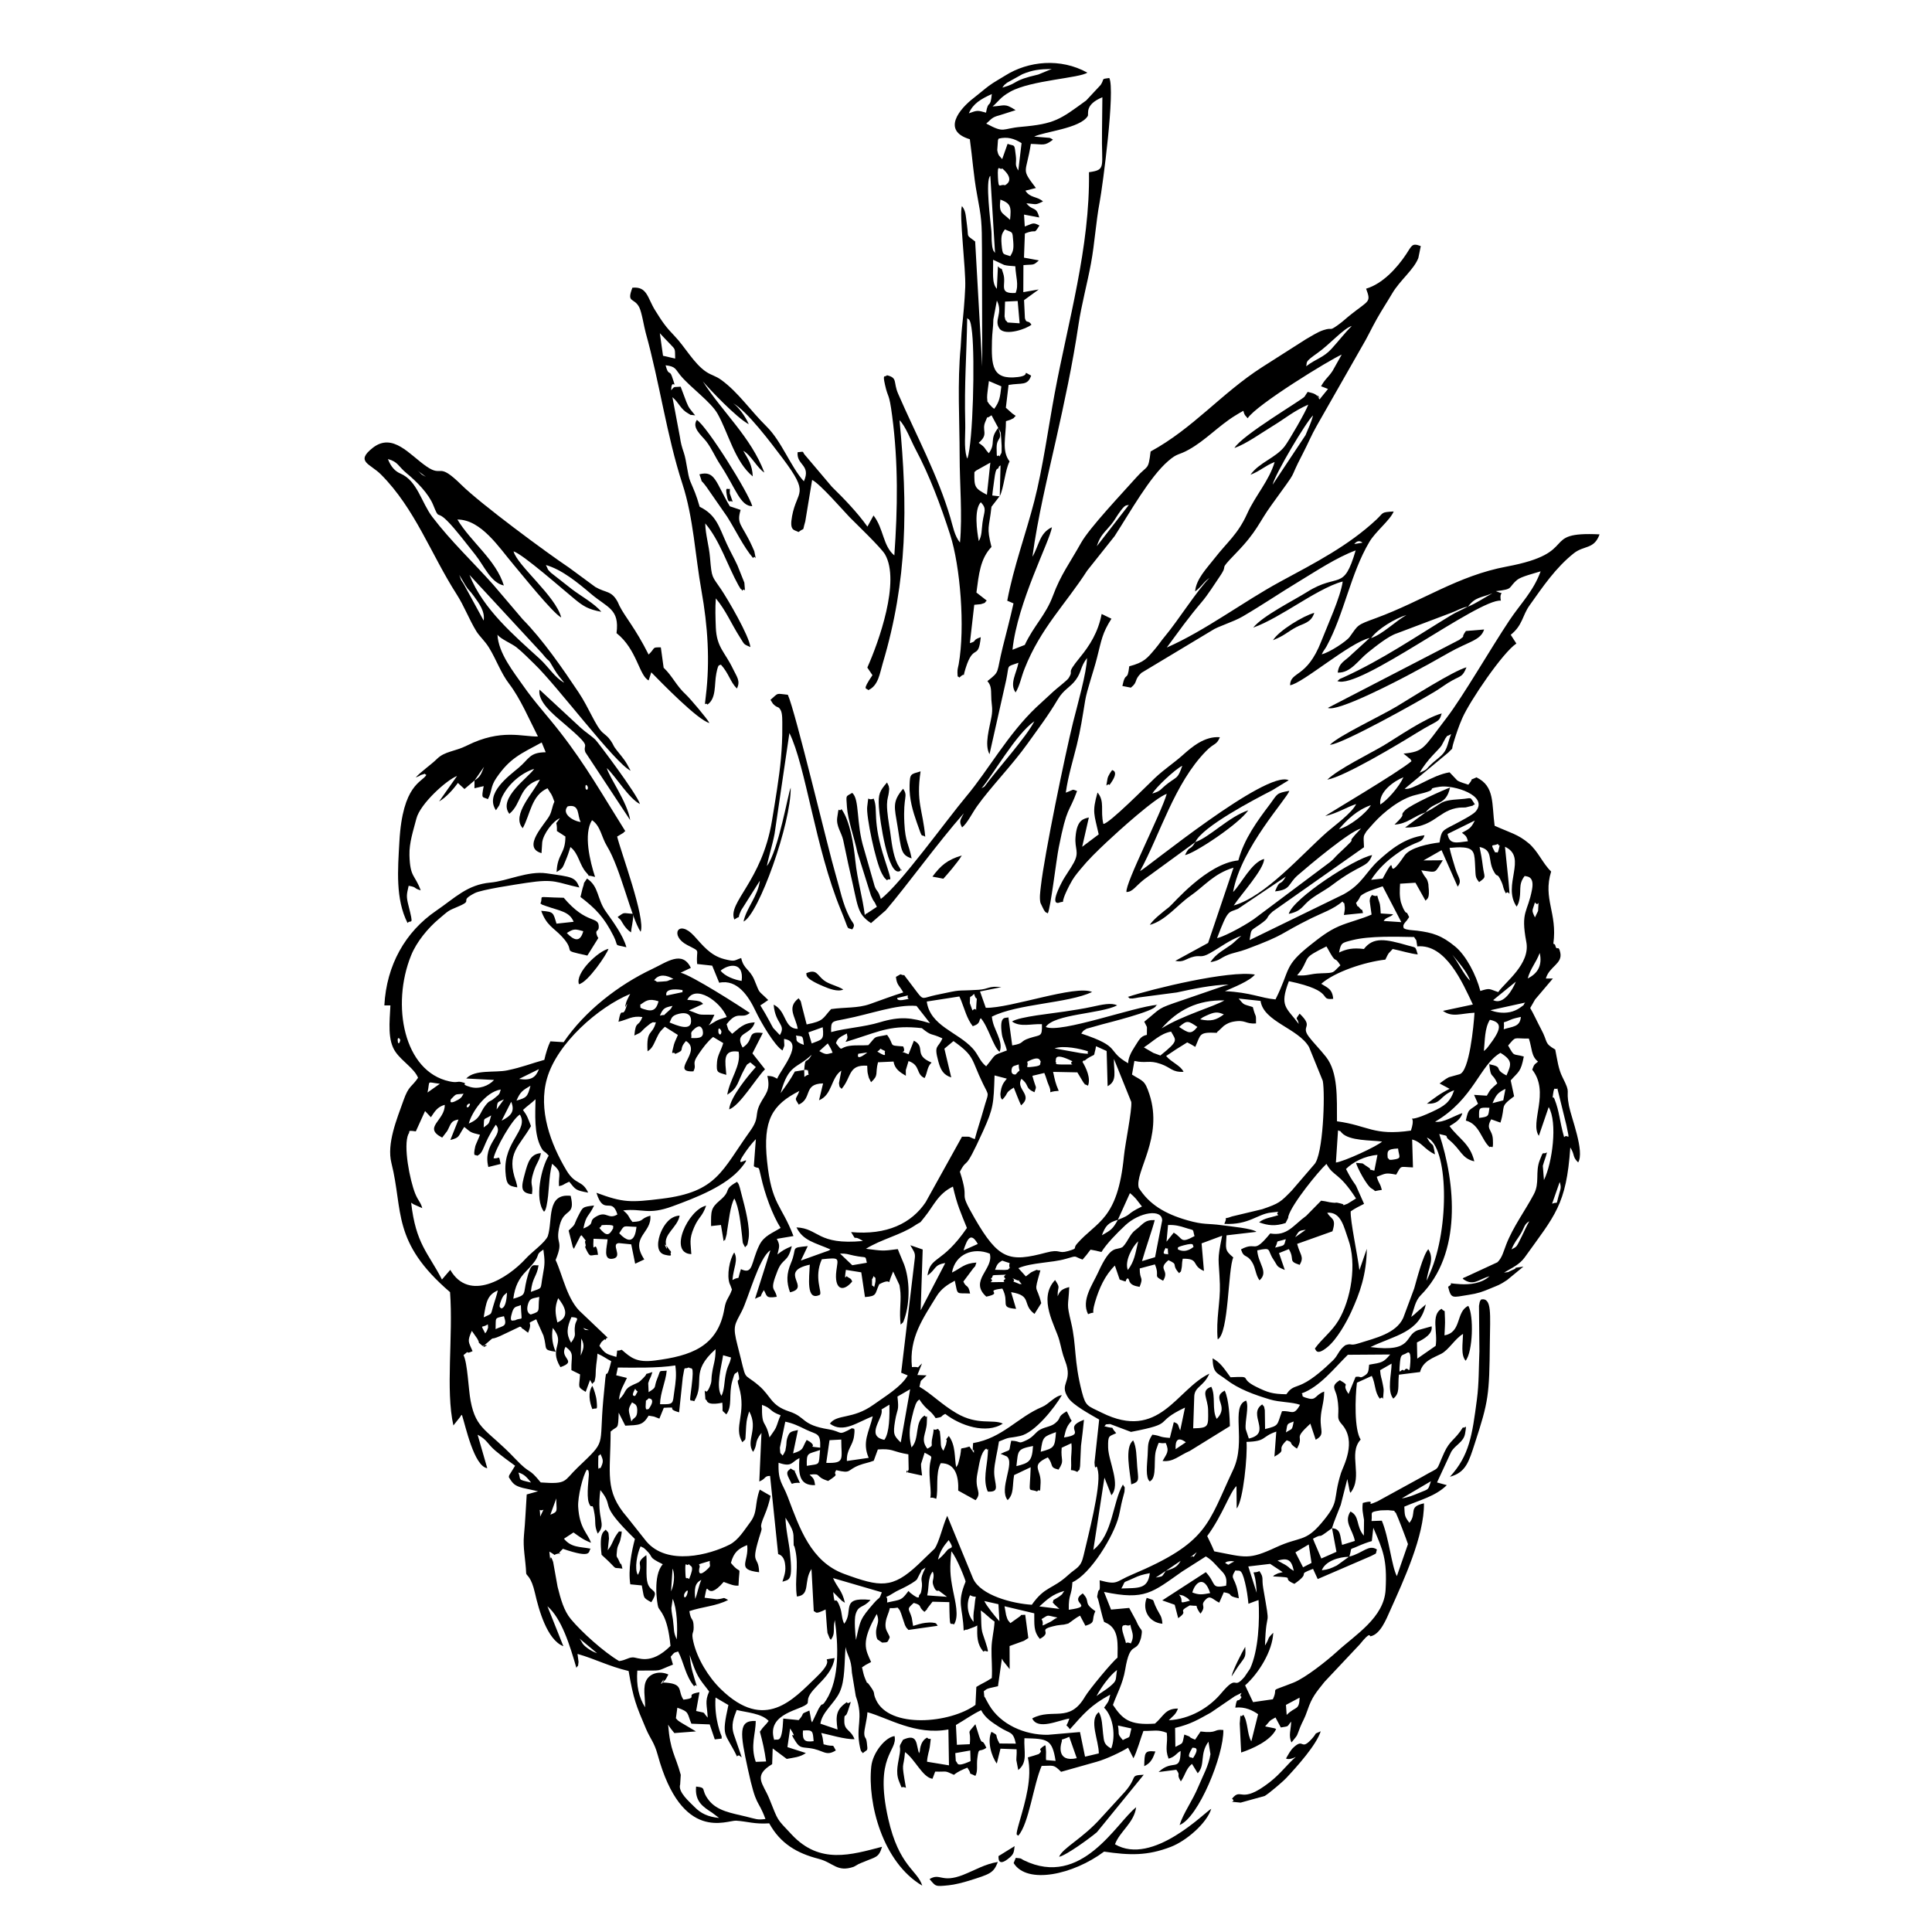 <?xml version="1.0" encoding="UTF-8"?>
<!-- Uploaded to: ICON Repo, www.svgrepo.com, Generator: ICON Repo Mixer Tools -->
<svg fill="#000000" width="800px" height="800px" version="1.1" viewBox="144 144 512 512" xmlns="http://www.w3.org/2000/svg">
 <g fill-rule="evenodd">
  <path d="m397.3 610.73-0.141-2.133 3.969-0.703 0.078 2.828c-4.137 1.836-3.223 0.355-3.906 0.012zm30.059-6.457 1.992 5.664c-5.375 1.199-4.254-3.539-4.066-4.066 0.516-1.488-0.863-0.289 2.074-1.598zm32.797 5.664c-0.406-0.457-2.113 0.445-0.141-2.797 0.148 0.168 2.301-0.504 0.141 2.797zm-103.37-7.32c2.738-0.258 2.598 0.219 2.836 2.809-2.301 0.277-3.023-0.078-2.836-2.809zm83.484-1.34 3.559 0.785c-0.785 3.074-0.031 1.863-2.269 3.074-1.656-1.945-0.832-1.258-1.289-3.859zm-100.95 8.203c0.934-1.469 2.5 3.957-0.805-5.742-0.902-2.648-0.039-4.543 0.715-6.574 2.699 0.676 6.594 0.883 8.48 2.906-1.07 1.43-1.23 1.211-2.332 2.848 0.754 2.809 1.23 4.879 1.645 7.894l-2.738 0.098c-1.496-4.356 0-7.367-0.012-10.828-4.652-0.238-4.144 3.223-2.082 12.734 2.281 10.531 2.59 7.637 4.66 13.238-2.184 0.297-2.508 0-5.156-0.645-3.84-0.934-7.637-1.457-9.879-4.363-2.281-2.957-0.309-3.234-3.344-3.59-0.387 4.008 1.914 5.406 4.254 6.934l1.844 1.387c-2.938-0.297-4.82-1.16-6.586-2.977-1.219-1.258-4.394-3.906-3.738-5.902l0.16-2.547c-1.527-5.543-2.758-6.109-3.352-13.301 0.555 0.902 1.012 1.43 1.656 2.231l5.731-0.438-3.828-2.262c-1.367-0.844-0.961-0.703-1.496-1.219l0.387-2.797c3.273 1.109 2.539 1.438 3.719 4.234l4.852 0.188 1.348 3.969 1.824-0.207c-0.02-0.406 0.012-0.656 0-0.594 0 0.031-2.031-4.512-1.625-10.293l3.41 1.992c-1.934 8.848-0.934 7 2.281 13.625zm145.66-11.008-0.188-2.656 3.621-1.926c-0.109 3.519-1.07 2.203-3.43 4.582zm-50.391-5c1.211-2.312 3.512-5.473 5.426-6.902-0.438 2.816 0.078 2.719-1.902 4.394-1.023 0.863-2.391 1.625-3.519 2.508zm-112.85-10.422c1.289-1.559 0.973-0.941 1.965-1.41 1.586 3.043 1.902 6.418 4.266 9.262 0.664-1.348 1.367 2.547-0.445-3.848-0.367-1.258-0.645-2.965-0.742-4.461 1.883 5.672 2.25 5.922 5.156 9.668-1.219 2.688-0.547 3.582-0.387 6.934-1.598-1.766-0.18-1.07-3.066-1.766l0.883-4.969c-4.363 0.715 0.168 1.457-4.246 1.965-1.668-2.418 0.316-4.375-5.555-4.543 1.34-2.539-2.113 2.527 0.871-0.852l0.684-1.27c-1.992-0.922-4.512-0.535-5.684 1.281-1.23 1.914-0.406 4.981-0.484 7.41-1.645-2.629-2.352-5.742-2.062-9.73 7.367-0.078 4.492 0.348 9.453-1.586l-0.605-2.082zm-24.18-4.828 4.68 3.906c-0.883-0.316-1.707-0.723-2.57-1.359-1.645-1.23-1.258-1.516-2.113-2.547zm144.71-3.582c1.965 0.676 0.785-1.43 1.754 1.773 0.445 1.477-0.02 2.43-0.336 3.113-2.055-0.871-0.742 1.289-1.805-1.824-1.238-3.66 0.188-2.809 0.387-3.066zm-22.246-1.559c2.133-1.289 1.121-1 4.203-0.418-1.141 0.547-1.281 0.863-1.875 1.141-3.43 1.625-1.281 1.023-2.332-0.723zm-97.746-5.375c1.152 2.656 1.328 7.488 1.062 10.742-0.953-2.062-0.625-2.41-1.012-5.305-0.148-1.129-0.355-1.688-0.406-3.004l0.355-2.43zm82.582 0.586 3.738 0.844 0.258 4.504c-1.07-1.16-3.422-4.055-3.996-5.344zm-2.848 5.516c-1.668-1.844-1.992-4.91-0.934-7.062 2.102 1.109 1.488-0.832 1.23 2.391-0.168 2.062-0.445 2.023-0.297 4.672zm54.418-7.219c0.961 0.297 0.742 0.02 1.668 0.574 0.961 0.566 0.656 0.457 1.25 1.043-3.731 0.992-1.23 0.219-2.914-1.617zm-131.15 0.098c0.059-0.613 1.438-2.184 0.824-0.207-0.309 0.98-0.914 1.18-0.824 0.207zm97.836 1.379c0.277 0.793-1.199-0.168 1.645 2.312l-5.316-0.656c1.965-1.746 3.422-3.242 6.613-4.106-1.023 1.309 0.012 0.387-1.211 1.387-0.289 0.238-1.727 1.051-1.734 1.062zm41.594-1.875c-2.121 0.387-2.926 0.535-4.731-0.168 0.703-2.598 3.133-4.781 4.731 0.168zm-65.316 9.926c0.258-0.059 0.613-0.387 0.773-0.188l2.152-0.812c0.199-0.09 0.438-0.246 0.664-0.355-0.039 2.957-0.117 4.891 1.645 6.961 0.824-1.012 2.25 2.379-0.18-4.723-0.555-1.625-0.316-3.75-0.535-6.207 1.559 1.062 2.062 1.855 3.66 2.945-0.18 2.875-0.762 4.492-0.812 7.191-0.039 2.719 0.238 4.981 0.078 7.773-1.844 1.219-2.449 1.328-4.098 2.352l-0.227 4.762c-6.676 4.898-22.809 6.379-26.359-1.34-1.051-2.301 0.18-1.289-1.766-3.945-1.023-1.418-0.16 0.527-1.102-1.645-0.457-1.082-0.555-1.855-0.844-3.016l0.961-0.645c0.039-0.02 1.387-0.742 1.449-0.773-1.449-3.273-2.836-5.188 1.496-12.723 1.102 2.699-0.684 3.023-0.031 6.188 0.039 0.18 0.188 0.406 0.227 0.547l1.238 0.844c1.676-0.051 1.121-0.168 1.496-0.297 0.676-1.516 0.742-0.664-0.309-2.867-0.625-1.289-0.168-3.066 0.289-4.203 1.102-2.719-0.348-1.367 2.637-1.902 0.566 0.773 0.406 0.27 0.914 1.578l1.023 3.066c0.547 1.043 0.336 0.555 0.914 1.27l7.754-1.102c-0.445-0.547-0.16-0.734-1.449-0.844-0.605-0.051-1.23 0-1.836 0.07-0.98 0.109-2.418 0.547-3.234 0.812l-0.348-2.141c-0.703-2.527-1.566-2.133 0.527-3.957 2.469 0.684 0.961 0.922 2.836 2.379 1.559-1.578 0.078-0.059 0.992-1.23l0.742-0.953c0.09-0.129 0.258-0.348 0.398-0.516l4.453 0.117c0.098 7.727 0.207 5.156 1.23 5.922 1.418-2.113 0.316-6.16-0.227-8.895-0.863-4.293-0.902-6.141-0.465-10.492 1.477 1.707 3.789 7.695 3.777 8.023-2.41 5.883-0.734 6.644-0.516 12.98zm-71.156-8.379c-0.199-2.34-0.258-4.195 1.617-5.039-0.762 1.734-0.973 3.441-1.617 5.039zm-6.398-2.012 0.398-6.019c0.723 1.645 0.348 4.461-0.398 6.019zm119.33-0.762c1.387-2.391-0.07-1.172 3.152-2.688 1.625-0.762 2.34-0.973 4.394-1.367-0.535 4.332-3.086 3.879-7.547 4.055zm-76.414-2.758 12.941 3.777c-0.832 2.203-0.375 0.883-2.121 2.887-3.66 4.203-3.582 4.484-4.723 9.73-0.207-1.43-0.516-5.387-0.109-6.766 0.773-2.598 1.992-1.578 3.957-3.84-8.223-0.871-4.324 3.004-6.981 6.309-0.742-1.527-0.496-2.688-1.109-4.394-1.457-4.035-1.309 0.754-1.805-3.988l1.469 1.488c1.359 1.309 0.387 0.504 1.637 1.34-0.742-3.293-1.984-3.938-3.152-6.547zm88.195-1.902c-1.238 1.746-0.527 1.328-2.668 1.766zm-57.977 6.871-5.246-0.375c0.527-2.231 0.098-4.57 1.418-6.297 0.051 0.09 0.141 0.141 0.141 0.277 0 0.141 0.098 0.246 0.098 0.309 0 0.07 0.031 0.309 0.031 0.398 0 1.41-0.516 1.449-0.012 2.809 0.664 1.816 1.238 1.152 1.398 1.258l2.172 1.625zm-68.352-4.711c-0.723-0.762-0.883 0.695-0.973-1.496-0.168-4.125 0.277-1.477 0.883-2.469 0.496 0.793 1.656 0.129 0.09 3.969zm60.934 4.356c-0.117 0.051 0.496 1.559-2.34-0.715-0.109-0.098-0.297-0.328-0.457-0.477-1.953 2.609-1.863 2.211-5.664 3.055 0.289-2.738-1.516-0.445 1.605-2.469 1.07-0.695 2.074-1.051 3.312-1.715 0.695-0.367 2.519-1.359 2.996-1.945l0.723-1.418c0.98-1.559-0.277-0.477 1.547-1.715-1.965 3.867-0.535 2.914-1.051 5.82-0.246 1.387-0.238 0.871-0.676 1.578zm64.465 1.301 3.293 1.16 0.922 3.551c3.195-2.269-0.715-1.348 3.074-3.383 3.164 0.367 0.715-0.625 2.836 2.184 1.746-2.262-0.277-2.031 1.34-3.699 1.27-1.32 1.844-0.078 3.629 0.793l1.211-2.758c3.004 0.535 0.328 0.852 3.977 1.605-0.715-6.109-2.598-4.68-0.922-7.387 1.09 0.258 1.598-0.785 2.57 3.223 0.477 1.973 0.695 3.582 0.902 5.613 1.875-0.676 1.129-0.477 2.676-0.992 0.328 5.426 0 13.309-2.231 18.168 0 0.02-1.387 2.074-1.477 2.184-3.281 3.84-1.527-1.199-6.219 4.394-3.184 3.797-8.281 6.832-13.855 7.109 1.012-1.082 1.824-1.418 2.43-3.094-3.41-0.02-3.777 2.012-6.098 3.988-6.832 0.496-8.617-1.219-11.137-4.957 1.082-2.996 2.629-5.664 3.242-9.324 1.359-8.184 2.938-3.898 4.203-8.441 0.535-3.043 0.129-1.121-1.34-4.621l-1.797-3.312-4.809 0.438-1.863-4.691c10.93 2.301 12.793 0.141 20.746-5.426l6.238-3.969c1.637 0.961 2.41 2.023 3.512 3.164 1.32 1.379 2.242 2.102 1.863 4.582-4.176 0.863-2.5-0.516-5.375-3.582l-11.543 7.477zm-122.69-8.527c0.574-1.457-1.688-0.547 2.777-1.926-0.129 1.348 0.457 1.141-0.516 2.074-2.977 2.867-2.242-0.141-2.262-0.148zm123.62 0.715 3.945-2.676c-1.012 1.844-2.113 2.062-3.945 2.676zm29.605-2.738c2.758-0.754 3.68-0.258 4.324 2.727-1.559-0.883-0.914-0.734-1.965-1.41-0.117-0.078-0.309-0.188-0.438-0.27-0.129-0.078-0.328-0.168-0.465-0.246l-1.457-0.805zm-13.895 0.605c0.297-0.148 0.199-0.336 1.25-0.438 0.645-0.07 0.684 0.02 1.191 0.09-2.031 0.852-1.082 1.172-2.441 0.348zm-111.16 0.348 0.012-2.203zm136.8 1.617c0.883-2.41 4.531-3.559 7.172-3.57l-3.164 2.281c-1.559 0.773-2.269 1.082-4.008 1.289zm-7-4.75 3.531-2.094 0.734 4.898-2.242 1.16-2.023-3.969zm-27.867 1.32 1.715-1.359c-1.598 2.469-0.117 0.398-1.715 1.359zm-66.855 0.594c0.504-2.113 1.438-3.539 2.836-5.156 1.668 2.609 0.465 1.668-0.398 2.699-0.883 1.062-1.578 1.836-2.441 2.461zm109.02-0.793c0.883-2.836-0.367-1.527 2.34-2.785 0.805-0.367 2.629-1.07 3.609-1.32l0.398-3.531c2.57 5.988 3.699 8.332 3.254 16.434-0.406 7.359-7.965 11.891-12.832 16.344-2.699 2.469-8.41 7-11.574 8.262-7.129 2.816-3.75 0.812-5.473 4.414l-5.246 0.754-2.102-4.441c3.59-3.184 7.258-9.066 7.457-13.953-1.883 1.902-0.734 1.062-2.184 3.383 0.316-10.949 1.645-2.977-0.465-15.133-0.484-2.809 0.246-2.707-1.012-4.57-2.738 1.152-1.109-1.824-0.734 5.731l-2.223-6.973 5.793-0.684 3.324 2.191c-0.07 0.02-1.191 0.297-1.23 0.316-1.598 0.734-0.676 0.309-1.348 0.812 6.844 0.355 1.727 0.297 5.684 1.973 4.852-3.391 0.168-2.16 4.938-3.969l1.238 2.699 14.113-6.09c1.773-0.961 1.121-0.277 1.578-1.746-2.203-1.449-3.688 0.973-7.301 1.883zm-4.594-7.508 1.172 6.246-4.008 1.773-1.578-3.699c-0.059-0.148-0.16-0.355-0.219-0.496l-0.418-1.051c3.215-1.766 0.527 0.574 4.594-2.469 0.09-0.07 0.297-0.219 0.457-0.309zm10.465-1.902c0.316-2.461-0.812-2.32 2.43-2.836 0 0 1.836-0.059 1.945-0.051 2.945 0.297 1 0.031 2.062 0.684 0.406 0.742 2.957 7.418 3.223 8.312l-2.945 8.488c-1.387-2.598-2.082-10.176-3.988-14.699l-2.727 0.098zm-216.04-6c-0.059 3.195 0.715 3.473-1.578 4.305zm-4.273 4.809c-0.07-2.965-0.496-1.152 0.871-1.824zm228.32-4.82 7.734-4.551c-0.812 2.391-0.367 1.965-2.996 3.043-1.715 0.703-2.906 1.23-4.742 1.508zm-234.08-6.852c1.637 0.477 2.32 1.398 3.352 2.656-3.809-0.871-2.59-0.566-3.352-2.656zm21.004 16.195c2.508-2.777-0.406-3.512 0.703-11.543 4.086 5.027-1.082 2.957 9.152 12.961-0.852 3.215-1.836 8.094-1.219 12.012l3.043 0.297c0.715 3.441 0.141 3.133 2.519 4.453 2.301-3.621-0.141-2.418-0.961-5.019-0.566-1.766-0.141-5.336-0.348-7.469-3.301 2.34-0.566 2.211-2.242 5.238-1-1.566-0.16-5.781 0.715-7.559 0.98 0.555 0.484 0.078 1.359 0.883 2.43 2.25 0.199 1.727 4.531 3.859-2.727 2.977-1.469 10.66-1.219 11.355 0.418 1.152 2.481 2.062 3.254 10.293-5.344 5.305-8.629 2.965-10.035 3.035-1.25 0.051-1.688 0.703-3.57 0.98-4.027-2.359-9.969-7.715-12.785-11.109-1.895-2.269-2.699-5.324-3.531-8.59l-1.18-6.586c-1.25-3.519-0.426 2.43-1-2.727 2.184 1.258 0.852 0.914 1.934 0.625 2.519-0.695-0.871 0.992 1.656-1.367 8.062 2.766 6.613 0.633 7.348-0.039-2.914-0.547-5.137-0.27-7.07-2.637l2.527-1.656c1.578 1.102 2.469 1.883 4.641 2.727-0.863-2.559-3.066-3.75-3.402-9.57-0.141-2.441 1.191-8.242 2.34-9.859 0.277 0.438 0.398-0.168 0.496 1.16 0.039 0.715-0.703 5.742-0.02 7.644 0.863 2.379 0.883-0.953 1.539 3.144 0.355 2.262-0.141 2.758 0.824 5.059zm0.715-21.113c0.785 1.656 0.891 1.984 0 3.816-0.375-0.676-0.633 1.605-0.574-1.934 0.051-2.391-0.031-0.844 0.574-1.883zm59.852 2.359 0.863-6.012 3.113-0.168c-0.012 5.195 1.141 6.328-3.977 6.18zm-5.156 0.785c-0.098-3.75 0.316-3.023 3.512-4.203-0.398 4.332 0.148 3.559-3.512 4.203zm97.746-4.414c-0.141-2.418 0.633-3.371 2.707-1.836zm29.238-4.441c0.465-2.391 0.039-2.152 2.043-2.894-0.465 2.609-0.426 1.746-2.043 2.894zm-133.4 6.141c-0.715-1.012-0.574-0.02-0.715-2.094l1.43-6.894c2.102 0.438 3.5 1.129 5.465 2.094 2.957 1.438 3.926 0.734 3.789 4.801-4.016-0.496-0.555 0.098-2.688-1.539l-0.891-0.516c-1.34 2.231-0.594 2.629-3.609 3.559l1.289-6.18c-1.953 0.418-2.269 0.398-2.856 2.211-0.277 0.852-0.129 1.527-0.336 2.43-0.477 2.191 0.27-0.457-0.316 1.18-0.051 0.148-0.207 0.375-0.258 0.496-0.051 0.109-0.188 0.297-0.297 0.445zm-3.473-4.82c-1.109-5.008-2.094-2.32-1.984-8.617 2.676 0.902 1.855 1.656 4.938 2.746-0.633 1.34-0.773 2.211-1.258 3.301-0.258 0.594-1.27 1.945-1.695 2.57zm-36.605-4.234c-0.742-3.094-1.07-2.977 0.188-5.066 0.484 0.465 1.586 0.309 1.34 2.738-0.16 1.527-0.973 1.258-1.527 2.332zm178.8-1.625 2.023-1.785zm-112.52-1.539 2.113-1.281c0.039 2.727 0.059 7.449-1.348 9.324-5.227-1.043 0.012-6.012-0.762-8.043zm-61.707-2.957c0.012 0.031 2.121-0.059 0 2.856-0.168-0.18-0.941 0.824-0.762-1.25 0.168-1.875-0.227-0.406 0.762-1.605zm-3.559-2.539c0.676 1.309 1.023-0.051 0.012 1.883-0.031-0.039-1.367 0.438-0.012-1.883zm70.375 14.23c-1.836-1.797-2.082-2.203-1.496-5.723 0.574-3.441 1.09-2.391 0.625-6.438l3.363-1.945-2.488 14.102zm-66.812-13.328-0.109-2.391c0.445-1.516 0.516-0.922 1.109-2.938-2.957 1.031-0.605-0.227-2.43 1.598-1.281 1.27-0.922 0.98-2.59 1.734-2.809 1.281-1.605 1.855-3.84 3.969 0.289-2.578 1.359-4.035 2.113-5.742l-2.848-0.703 0.438-2.055c3.84 0.039 10.672 0.188 15.234-0.555 0.355 2.559 0.109 4.344-0.277 6.922-0.477 3.223 0.02 3.453-3.777 3.352 0.078-3.172 1.496-5.883 1.773-8.887-2.32 0.238-1.477-0.387-2.488 2.055-1.082 2.629 0.078 2.141-2.312 3.641zm200.21-5.684c-0.914-1.031-1.516 2.332-1.09-2.32 0.219-2.312 0.703-1.645 1.797-2.379 0.039 0.059 1.16-1.129 0.953 2.359-0.27 4.356-0.477 0.535-1.656 2.34zm-180.91 6.664c-1.539-2.352-0.039-7.644 0.438-10.762l2.102 0.594c-0.387 2.031-0.902 1.875-1.438 4.641-0.387 2.004-0.297 3.945-1.102 5.523zm-4.266 0.934c0.117 0.098 0.297 0.117 0.355 0.316 0.438 1.488 4.098 0.566 4.137 0.555 0.246 2.957-0.398 1.637 1.062 3.106 1.707-2.242 0.555-5.227 1.578-8.848 0.773-2.746 0.605-1.559 1.477-2.527 1.043 3.957-0.684 0.754 0.289 4.027 2.133 7.25-1.578 10.613 0.914 14.738 1.051-1.25 0.684 0.438 1-4.266 0.129-1.926 0.355-2.379 0.805-3.926 2.57 4.672-1.031 7.797 1.043 10.75 1.34-2.184 0.168-2.469 2.211-5.039l-0.574 12.883c1.914-0.824 1.238-1.469 2.856-1.488l2.141 20.719c0.129 0.09 1.438 0.219 1.797 2.398 0.355 2.191-0.16 3.172-0.664 4.918 1.895-0.613 2.777-0.148 2.004-7.707-0.289-2.777-1.121-6.098-1.199-9.262 2.34 3.641 2.102 4.137 2.152 5.871 0.09 3.273-0.117 0.059 0.457 2.676 0.98 4.473-0.246 7.805 0.418 12.348 3.699-0.387 1.695-4.035 3.867-7.289l0.605 11.168c0.773 0.219 0.18 1 3.144-0.445 0.109 1.496 0.199 3.004 0.328 4.492 0.012 0.059 0.148 1.688 0.16 1.715l0.586 1.449c0.051 0.09 0.199 0.258 0.309 0.387 1.328-1.816 0.426-2.559 1.062-5.246 0.871 6.316 1.387 15.473-2.332 21.262-1.43 2.223-0.625-0.02-1.973 2.262l-1.727 3.59c-0.297-0.613-0.219-0.355-0.406-1.527l-0.309-1.605c-2.809 1.18-0.902 0.406-2.836 2.539l-4.086-0.406c-0.336 7.023-1.41 5.258-2.41 5.644-2.242-7.32 7.715-7.863 8.875-9.738l0.129-1.199c0.824-3.074 6.227-5.523 7.012-10.742-4.828 0.773 1.109-0.633-4.828 5.047-6.16 5.902-13.598 14.598-25.328 3.184-3.312-3.223-6.269-8.082-7.289-12.574-0.605-2.676 0.117-1.914 0.09-3.84-0.039-2.707-0.703-1.379-1.141-4.254 3.441-1.18 7.109-1.301 10.285-2.965-1.695-0.871-0.516-0.406-2.945-0.18l-3.301-0.406c1.121-5.922-0.059 1.773 5.059-4.195 1.914 0.703 2.758 1.082 3.926 0.98 0.238-6.336 0.973-2.281-2.012-6.019 0.773-2.836 1.992-3.789 4.312-4.723 0.547 4.504-3.055 6.484 3.164 7.199-0.148-5.019-2.59-1.141 0.527-10.84 0.504-1.559-0.785-0.289 0.891-4.227 0.754-1.797 1.211-3.262 1.625-5.176l-2.875-1.656c-1.438 3.918-0.457 5.902-2.539 8.668-1.586 2.102-3.152 4.75-5.445 5.91-5.297 2.688-16.551 5.731-22.098-0.891l-5.039-6.356c-6.18-7.082-4.394-11.645-4.402-22.711 1.926-1.746 1.992-0.168 2.141-5l1.746 3.441c3.629-0.18 4.641-0.07 6.188-2.656 2.113 0.367 0.824 0.051 2.848 0.785l1.172-2.867c4.473-0.227 0.098 0.098 4.055 1.199l0.98-9.301c0.664-3.43 0.098-1.883 1.598-2.598 0.625 0.703 1.477-1.18 0.742 4.918-0.613 5.109-0.605 3.402 0.684 4.047 3.066-5.207-1.32-7.566 5.664-13.805-0.02 3.172-0.547 3.688-0.961 6.547-0.27 1.824 0.109 1.773-0.664 3.59-1.301 3.016-1.438-1.695-1.07 3.172zm175.91-9.195c-0.207 1.668-0.07 2.211-1.281 2.945-1.387 0.844-0.703 0.031-2.312 0.289l-1.855 4.523c-2.191-3.094 0.891-1.773-2.32-3.641-2.59 1.617-1.152 2.289-0.742 4.434 0.98 5.078-0.566 5.176 1.27 7.238 4.106 4.613 0.309 11.246-0.207 12.883-2.379 7.539-0.09 7.269-5.195 13.301-4.383 5.156-5.633 3.461-12.031 6.426-7.301 3.383-7.973 2.688-16.375 1.07-0.633-1.547-1.211-2.688-1.863-4.047 4.117-5.613 6.012-11.672 7.754-13.25l0.059 5.922c1.734-1.945 2.906-14.203 2.598-17.633 5.406-0.148 3.84-1.359 7.894-2.727l-0.496 6.637c3.711-2.113 0.18-1.398 3.262-4.332 2.113 0.715 0.051 0.477 2.707 2.211 2.152-3.848-1.387-2.055 3.551-6.625l1.418 4.266c2.527-1.387 1.141-2.352 1.328-5.742 0.148-2.699 0.883-3.996 0.922-7.023-2.312 0.812-2.082 2.34-4.086 1.844-2.578-0.645-1.219-0.742-1.883-1.359 4.809-1.715 8.738-6.805 12.238-10.234l11.227-0.078c-1.805 2.141-2.184 2.133-5.582 2.707zm-208.94-2.41 0.148-4.531c1.062 1.926 0.477 2.926-0.148 4.531zm-28.859-6.555 1.41 2.012c1.121 1.934-0.457 0.309 1.43 1.984 3.016-0.914-1.258 1.328 0.832-0.477 2.965-2.539 0.645-0.762 3.777-2.121l5.324-2.527c0.148 0.109 0.367 0.098 0.438 0.328 0.059 0.227 0.348 0.27 0.426 0.328l0.852 0.656c0.078 0.059 0.277 0.207 0.418 0.316 1.566-3.57-1.102-1.945 2.133-3.559 0.078 0.148 0.18 0.207 0.207 0.445l1.746 3.887c1.082 3.66-0.316 3.719 3.223 4.266-0.754-1.805-1.18-3.699-0.773-6.309 3.621 4.293-1.211 5.039 2.043 10.395 4.699-1.668-0.426-2.289 1.359-5.406 2.461 1.855 1.438 2.371 1.547 6.188l2.289 1.129c-0.188 3.582-0.832 3.203 1.496 4.633l1.16-3.164c0.07 0.16 0.227 0.406 0.289 0.535 0.059 0.141 0.199 0.355 0.316 0.527 0.684-1.012 0.465 0.059 0.785-1.625 0.129-0.645 0.078-1.387 0.129-2.074 0.168-2.371 0.348-2.488 0.438-4.332 1.617 0.703 2.25 1.289 3.648 2.004-1.766 7.586-0.992-2.031-2.094 10.145-1.18 13.043 1.012 10.562-6.812 18.051-3.769 3.609-2.598 4.453-9.777 3.938-3.551-4.375-2.359-1.637-6.871-6.398-7.231-7.617-10.246-7.508-11.703-15.195-0.605-3.215-0.793-9.945-1.883-12.148 2.031-1.754 0.051 0.07 2.398-1.051-1.09-2.527-1.469-2.547-0.199-5.375zm4.254-1.727 0.059 0.871c-0.418 1.219-0.309 0.812-0.762 1.527-1.32-2.688-1.07-1.23 0.703-2.398zm25.238 0.961 1.527 0.566c-1.121-0.031-0.871 0.07-1.527-0.566zm-23.195 0.309c0.129-3.195-0.387-2.828 2.223-3.422 0.941 2.836-0.16 2.441-2.223 3.422zm20.004 3.602c-1.34-2.312-1.109-4.035 0.098-6.785 2.508 0.129 1.191 0.742 0.973 2.074-0.426 2.559 0.645 2.34-1.07 4.711zm-6.812-8.914 0.676 3.094zm-6.496-1.07c0.18 5.109 0.762 2.914-1.637 4.086-0.148-0.246-1.676 1.031-0.664-2.184 0.566-1.773 1.152-1.328 2.301-1.902zm9.688 4.621c-0.555-2.359-0.805-3.926 0.207-6.445 1.438 1.855 3.453 4.801-0.207 6.445zm-4.809-6.773c-0.457 3.848 0.586 3.75-2.25 4.66-0.012 0-1.508-0.367-0.676-2.926 0.477-1.469 1.238-1.32 2.926-1.734zm-10.066 3.055c-0.148-0.328-0.883 0.02-0.051-2.094 0.613-1.566 0.941-1.508 1.559-2.102-0.188 4.441-1.488 4.117-1.508 4.195zm-4.66 2.352c0.645-4.016 0.941-5.922 3.738-7.129-0.27 1.23-0.625 2.262-1.012 3.492-1.043 3.254-0.18 2.41-2.727 3.641zm140.34-9.5c0.953-0.656-1.816-1.516 0.812-0.418 1.836 0.773-0.547-1.07 1.43 1.121-0.148 0.012-0.387-0.109-0.445 0.02zm-36.863 1.527c-0.547-0.891-0.594 0.246-0.566-1.418 0.031-1.559-0.168 0.059 0.426-1.559 0.426 0.742 0.516-0.078 0.496 1.367 0 0.199-0.238 1.18-0.355 1.605zm30.914-2.242c1.031-0.824-0.289-0.953 1.676-1 4.512-0.141 0.762-0.238 2.223 1-1.668 1.18 1.656 0.785-1.645 0.871-4.344 0.098-0.922 0.059-2.25-0.871zm3.035-4.809c3.203 1.152 1.379 0.059 1.992 1.973-1.012 0.605 0.348 0.316-1.367 0.504-0.078 0.012-2.211-0.051-2.539-0.051 0.516-1.289 0.613-1.727 1.914-2.43zm-129.58 10.098c0.426-3.332 1.496-5.356 3.402-7.301 4.711-4.82 1.836-3.898 4.57-5.731 0.398 2.977 0.426 3.758-0.141 6.723-0.773 4.156 0.148 3.234-3.172 4.492 0.387-3.918 1.617-4.055 2.031-7.051-1.348 0.199-1.926-1.129-3.164 3.898-0.941 3.809 0.09 3.938-3.531 4.969zm172.89-13.496c0.863 0.863 0.398-1.309 0.656 1.746-0.555-0.297-1.934 0.418-0.656-1.746zm-86.301 1.527c1.766-0.031 1.844 0.141 3.668 0.535 3.57 0.762 2.965-0.188 3.441 1.895l-3.867 0.656zm89.496-1.129c0.336-0.309-0.824-0.418 1.578-1.062 3.234-0.863 2.172 0.117 2.656 0.355 0 0-1.926 1.953-4.234 0.703zm-13.219 5.484c-0.961-2.301 1.238-6.277 2.738-7.617-0.805 3.473-0.992 5.258-2.738 7.617zm-43.559-5.195c1.031-3.215 1.984-4.898 3.789-1.707zm82.582-0.742c1.211-2.281-0.504-1.219 2.836-2.231-0.516 1.895-0.18 1.547-2.836 2.231zm-173.82-3.797c1.547-2.41 0.844-1.785 4.582-1.707-0.148 0.805-0.445 6.078-4.582 1.707zm179.13 1.043c1.051-1.625 0.805-1.707 2.816-1.973zm-34.086 1.18 0.406-4.422c1.875-0.059 3.152 0.277 4.484 0.715 2.758 0.914 1.902 0.098 2.527 2.231-3.945 2.133-2.938 0.594-5.504-0.914zm-150.31-3.641c1.043-0.664-0.148-0.773 1.734-0.793 2.887-0.031 1.625 0.535 1.973 0.793-1.07 2.082-1.824 2.332-3.711 0zm241.73 5.703c0.805-1.953 1.32-2.332 2.379-4.047 1.07-1.734 0.941-2.629 2.34-3.43-0.832 1.477-1.152 2.289-1.945 3.906-1.625 3.281-1.309 2.719-2.777 3.57zm-104.32-7.844c-1.387 2.508-1.844 2.727-4.227 4.086 0.914-2.469 1.715-3.383 4.227-4.086zm0 0 3.203-7.082c0.625 0.484 1.172 1.023 1.578 1.477l1.605 2.062c-4.57 2.203-2.223 1.934-6.387 3.539zm115.08-4.273 2.012-5.754c0.465 1.348 0.238 1.836-0.059 2.875-1.109 3.809-0.148 2.113-1.953 2.875zm-40.82-14.637c0.227 2.223 1.199 2.637-1.418 2.965-1.328 0.168-0.762-0.168-1.32-0.438-0.141-1.766-0.289-2.398 2.738-2.527zm-16.473 3.719 0.566-8.527c1.25 0.535 0.098-0.258 1.023 0.695 2.043 2.121 7.637 1.883 10.652 2.269-1.23 1.219-10.105 5.316-12.238 5.562zm-225.85-9.301c0.207-2.938-0.316-1.754 1.992-3.184-0.715 2.469-0.367 1.934-1.992 3.184zm263.8-2.519c-0.07-2.816-0.078-2.785 2.746-2.688-0.336 2.25-0.109 2.34-2.746 2.688zm-259.04 0.723 2.539-5.008c1.043 2.559-0.059 3.75-2.539 5.008zm-8.766-3.648c-0.742 0.496-0.594-0.656 0.09-0.844 0.645-0.18 0.031 0.762-0.09 0.844zm7.438 0.676c0.238-2.223 0.098-1.816 1.945-2.676zm281.1-5.594 2.391 9.711c1.109 5.176 0.418 2.062-0.594 3.234-1.289-4.562-1.18-6.637-2.559-10.137-0.426-1.07-0.613 0.527-0.387-1.16 0.348-2.598 0.555-1.023 1.152-1.645zm-17.176 3.918c0.98-2.211 1.387-2.785 3.43-3.777l-0.586 3.043-2.848 0.734zm-276.05-1.012c1.637-1.625 0.922-1.211 3.371-1.477-0.328 0.426-0.375 0.992-1.387 1.559-2.887 1.637-1.914-0.039-1.984-0.078zm4.75 6.418c0.723-2.836 4.285-8.32 8.469-9.016-0.387 1.238-0.188 1.121-1.617 2.269-1.477 1.211-1.199 0.418-2.379 1.875-1.645 2.004-1.18 3.492-4.473 4.871zm12.637-6.078c1.023-2.371 1.676-2.738 3.711-3.938-0.793 2.977-1.012 3.164-3.711 3.938zm-23.574-2.141c0.754-3.43-0.426-2.707 3.273-2.32zm99.828-5.969c1.23-0.336 0.902 0.953 1.012-0.367 0 2.836 0.805 0.793-0.973 2.211zm-75.562 2.371 5.258-2.598c-0.812 2.133-2.031 3.113-5.258 2.598zm132.41-3.848c0.031 2.648 0.832 0.715-0.812 2.656-0.012-0.012-1.27 0.277-1.082-1.238 0.148-1.121 0.613-0.941 1.895-1.418zm9.738-0.695c0.367-0.328-0.922-2.809 4.512-0.141-1.418 0.934 1.973 0.852-2.269 0.863-3.324 0.012-1.527-0.328-2.242-0.723zm-7.496 0c3.551-1.895 3.312-0.18 3.629 0-0.504 0.445 0.664 1-1.965 1.301-2.785 0.316-1.109 0.039-1.668-1.301zm-59.09 2.172-2.481 0.406c-1.289 2.34-2.269 3.648-3.769 5.731 2.141-7.844 4.227-6.336 8.223-10.176-1.43 2.738-1.715 0.168-1.973 4.035zm14.332-4.305 2.398-0.336c-3.262 2.57-2.398 0.336-2.398 0.336zm5.039-0.574c1.527-0.953-0.059-1.051 2.102-0.129-0.547 0.355 1.051 2.094-2.102 0.129zm-15.371-0.129 2.242-2.031c0.586 0.922 0.941 1.547 1.281 2.469-1.449 0.289-1.469 0.773-3.519-0.438zm62.332-0.715c2.449-0.871 6.883 0.109 8.938 0.793-0.703 0.398 1.238 0.871-1.945 0.465zm11.008-0.574 2.809 1.27 0.258 9.324c2.637-1.41 1.605-3.859 1.668-7.231l4.602 11.406c0.219 2.242-1.617 11.027-1.945 14.352-1.668 17.066-7.219 17.227-12.457 23.246-1.191 1.359 0.496 1.082-2.32 1.914-2.797 0.812-1.934-0.625-5.82 0.406-9.75 2.598-12.594 1.945-18.98-9.125-4.731-8.211-1.023-3.492-3.898-12.309 2.301-4.356 0.793 1.023 6.148-10.77 2.738-6.051 2.797-7.219 3.035-14.746l3.254 0.852c-0.594 0.793-1.043 1.152-1.457 2.578-0.07 0.227-0.27 1.34-0.246 1.637 0.078 1.23 0.328 1.012 0.504 1.367 1.914-2.023 0.484-1.617 3.043-3.215 0.555 1.379 1.328 3.441 1.934 4.711 3.363-2.766-1.547-4.234 0.078-7.031 2.269 1.754 0.805 2.379 3.461 3.559 0.664-1.953 0.465-0.555-0.547-4.356l3.164-0.754c0.504 1.18 0.773 2.379 1.141 3.172 1.301 2.875-1.023 1.754 2.676 1.566-0.914-2.141-0.973-2.688-1.488-5.027l6.426 0.129 1.605 2.668c1.121 1.289-0.504-0.02 1.219 0.863 0.785-2.043-0.504-4.691-1.469-6.336 0.141-0.117 0.367-0.477 0.445-0.328 0.09 0.18 0.477-0.316 0.922-0.586 2.289-1.398 1.477-0.258 2.062-2.312l0.168-0.902zm17.039 2.461c-0.605-0.258-1.051-0.367-1.844-0.684l-2.519-1.469c2.418-1.559 4.324-3.648 7.211-4.184 1.25 2.359 2.242 2.262-2.848 6.336zm-202.11-4.016c-0.078-1.129 0.754-0.387 0.664 0.039-0.141 0.605-0.555 1.348-0.664-0.039zm105.53-1.281c1.816 0.355 1.785-0.289 2.102 2.481-2.785-1-1.617-1.438-2.102-2.481zm3.312-0.832 3.789-1.359c0.418 3.481-0.199 3.195-2.914 4.293l-0.871-2.938zm30.039-1.141c2.809 2.289 2.121 1.172 5.473 2.727-1.129 2.707-2.32 1.559-1.09 6.07 0.633 2.359 1.367 3.602 3.43 4.285l-1.816-7.625 2.41-2.012c5.793 4.117 4.582 4.68 7.824 11.316 1.773 3.609 1.488 1.914 0.141 6.844-0.703 2.559-1.656 5.285-2.312 7.816-2.055-0.703-0.586-0.633-3.391-0.645l-9.641 17.375c-3.75 5.602-10.312 8.777-19.754 7.914 1.816 2.957-0.031 0.348 3.133 2.359-12.16 1.16-11.672-3.371-17.613-3.602 1.766 3.531 4.789 4.008 9.004 5.832-0.289 0.199-0.168 0.258-1.367 0.633l-6.465 2.32 1.824-3.828c-4.879 0.484-2.648 0.238-4.453 4.492-1.191 2.809-1.23 5.039-0.246 7.746 5.762-1.289-3.371-5.445 5.238-7.32-0.129 3.352-1.07 9.809 2.656 7.992 0.723-0.676-1.668-4.562 0.535-9.422 4.957-0.504 4.273-0.375 3.84 3.106-0.574 4.582 1.539 5.949 4.195 2.809-0.258-0.961-0.793-0.824-1.438-1.41-0.168-0.16-0.723 1.559-0.219-1.695l4.074 0.656 0.98 6.547c3.254-0.238 2.57-0.773 3.769-3.383 4.234-2.281 1.469 1.875 3.699-3.383l1.676 3.609c0.059 0.246 0.246 1.766 0.258 1.984 0.18 2.914-0.348 4.93 0.051 8.469 0.625-0.633 0.566-0.16 1.09-1.766 1.398-4.273 1.348-10.086-0.18-14.191l-1.34-3.223c-0.031-0.078-0.129-0.328-0.148-0.398-0.031-0.07-0.117-0.277-0.188-0.418-4.125 0.535-3.918 0.477-8.43-0.09 4.027-2.508 9.203-3.668 12.844-6.09 2.223-1.477 0.973-0.207 2.668-2.281 2.461-3.004 3.5-6.141 7.539-8.113 1.129 4.938 2.043 6.805 3.711 10.969-6.664 9.688-9.688 7.309-10.453 12.594 2.352-1.668 1.656-2.816 4.711-3.301l-6.516 12.527 0.535-16.117-3.273-1.129c0.793 1.496 1.379 1.902 1.191 3.402l-3.621 30.379 1.734 0.715c-1.637 2.984-6.148 5.664-9.074 7.766-5.555 3.988-9.629 2.391-11.555 5.019 3.551 2.676 7.379-0.477 11.367-1.945-0.973 4.176-2.906 6.793-1.082 11.008l-5.781 0.832c-0.109-3.094 1.539-3.996 1.895-6.547 0.406-2.957-0.246-1.668-0.477-2.172-4.066 2.211-2.34 0.973-6.258 0.328-7.348-1.199-5.891-3.242-10.441-4.731-4.949-1.617-4.742-4.016-8.023-6.832-4.66-4.008-2.965-0.199-5.664-10.621-1.367-5.285-0.793-5.394 1.16-9.203 1.715-3.352 4.551-14.223 7.539-16.055l-4.074 12.844c2.57-1.27 0.762 0.188 2.34-2.289 0.883 1.457 0.355 2.25 3.422 1.766-0.504-2.617-2.031-1.258 0.18-6.832 1.449-3.66 2.707-2.012 3.809-6.594-1.973 0.824-2.598 1.25-3.809 2.211 0.484-2.102 0.754-2.359-0.168-4.144l4.414-0.742c-3.223-8.422-5.793-8.203-7-19.863-1.129-10.898 1.34-14.906 8.57-18.594-0.973 2.57-1.438 1.586-0.18 3.621 3.688-1.625 1.09-5.523 6.457-5.613l-1.07 4.461c3.531-1.387 3.113-5.969 5.91-7.856l-0.633 3.344c0.168 1.418 0.27 0.883 0.695 1.508 2.699-3.113 1.695-6.484 6.793-6.148 0.051 0.516 0.02 1.41 0.117 1.902 0.059 0.246 0.238 1.062 0.316 1.289l0.586 1.18c2.133-1.945 1.023-2.133 1.844-5.285l4.117-0.188c0.297 1.945 1.707 2.856 3.262 3.769 0.012-0.227-0.012-1.469-0.012-1.488l0.723-2.41c3.215 1.082 1.895 3.473 4.254 4.504 0.762-1.32 0.633-3.016 1.855-4.106-4.957-2.043-1.359-4.074-4.691-5.801l-1.418 3.602c-3.582-1.516-0.27 0.496-1.418-2.082-4.203-0.309-2.082-0.039-4.266-3.055-3.945 0.812-2.559 0.051-4.969 2.719-1.824 0.129-3.273-0.051-4.918 0.18-2.977 0.418-1.715 1.785-3.66-0.715 0.484-1.516 1.398-1.734 2.894-2.559l0.07 0.527c0.566 1.625-2.34 2.34 2.223 0.891 6.574-2.094 9.73-3.719 17.555-2.828zm-53.883 1.121c-0.207-1.934 0.871-0.586 0.793-0.059-0.188 1.199-0.754 0.438-0.793 0.059zm-7.211 1.516c0.219-1.309-0.484-1.199 0.762-2.34 1.844-1.676 2.102 0.051 2.25 0.129 0.465 2.082-0.613 2.32-3.016 2.211zm210.06 3.453c0.309-2.977 0.18-5.969 1.586-8.281 3.332 0.703 3.215 2.371-0.465 7.141-0.535 0.703-0.605 0.664-1.121 1.141zm-80.77-6.387c2.121-1.824 2.359-1.695 4.852 0-1.707 2.102-2.34 1.625-4.852 0zm86.035 0.613c0.348-2.766-0.785-1.27 1.645-2.449 0.844-0.406 2.121-0.656 2.894-0.832-0.219 2.719-2.223 2.519-4.543 3.281zm-221.07-1.805c0.594-0.992 0.328-1.766 2.488-2.301 1.586-0.387 2.977-0.117 3.184 1.41 0.496 3.59-3.867 1.625-5.672 0.891zm42.824 2.547c-0.078-3.023 0.18-2.766 3.559-3.43 7.121-1.387 13.746-3.969 19.07-3.492l3.59 4.582c-4.988-1.496-7.875-1.895-13.309-0.258-4.293 1.301-8.738 1.469-12.914 2.598zm97.797-3.371c0.613-0.465 0.387-0.406 1.469-0.914 2.449-1.152 3.164-1.09 4.809-0.398-2.023 1.516-3.43 1.926-6.277 1.309zm-59.922-6.754c0.762 2.441 0.832 0 0.645 2.371-0.309 4.008 0.418 0.566-1.07 2.031-0.012-0.031-0.695-1.945-0.695-1.945 0.141-2.598-0.199-0.973 1.121-2.461zm-83.258 5.773c0.844-2.043 1.359-2.16 3.352-2.59-0.484 0.695-0.039 0.477-1.211 1.488-1.875 1.617-0.129 0.586-2.141 1.102zm220.1-1.438 9.203-2.023c-0.664 0.742 0.246 0.289-1.547 1.488-0.613 0.418-1.547 0.844-2.461 1.031-1.973 0.406-3.859 0.031-5.195-0.496zm-225.37-1.41c1.539-1.031 2.211-1.824 4.91-0.961-0.387 1.438-0.961 2.828-3.094 2.301-2.738-0.676-1.301-0.832-1.816-1.34zm158.6-1.688 5.859 0.633c0.785 5.543 9.977 7.238 12.844 12.227l3.641 8.965c0.664 3.481 0.109 19.855-2.301 22.184l-5.93 6.894c-2.977 3.055-3.293 3.383-7.824 4.93l-8.004 1.914c-2.984 1.152-0.805-0.676-2.031 1.973 6.547 0.328 8.758-2.617 12.398-3.004 3.68-0.387 0.715-0.227 1.926 0.676-1.707 0.625-3.711 0.734-5.117 1.914 2.41 0.883 4.305 1.07 7.023 0.188l0.684-1.348c0.02-0.09 0.02-0.336 0.051-0.426 0.871-3.223 7.984-11.961 10.098-13.895 1.973 3.559 3.203 1.992 7.836 9.164l-2.242 1.387c-2.379 0.824 0.012 0.309-1.875-0.07l-0.812-0.188c-1.863-0.246 1.023 0.219-1.379-0.039-1.152-0.117-1.34-0.316-2.945-0.504l-3.938 4.008c-3.43 2.469-5 5.453-9.559 4.68-4.769 5.82-3.383 1.895-7.734 4.215 0.793 2.488 1.508 1.109 2.938 3.383 0.98 1.566 0.863 3.262 1.965 4.82 2.527-2.211-0.398-4.422-0.594-7.945 3.996-0.844 2.539-0.199 4.266 2.398 1.289 1.926 0.676 1.816 3.035 2.797l-1.539-4.473 2.609-1.051c1.707 2.875-0.375 3.133 2.875 4.176 1.25-2.223 0.129-2.481-0.676-5.562l9.352-3.332c1.16-3.609-0.398-3.106-1.379-4.93 3.719-0.27 4.414 3.867 5.535 6.953 2.418 6.637 0.734 16.105-2.539 21.582-1.797 2.996-4.356 4.801-6.277 7.469 0.289 0.16 0.289 2.113 3.344-0.398 2.527-2.074 5.047-6.594 6.309-9.352 2.281-4.988 4.027-9.84 4.117-16.68l-1.965 5.664c-0.457-3.926-2.469-13.16-2.301-15.602 1.289-0.871 2.152-1.281 3.539-1.984l-2.16-4.852c-1.398-1.984-1.656-2.519-2.629-4.383 1.766-1.785 4.91-3.473 8.34-3.738l-0.832 4.184c-2.777-0.754 0.289 0.246-2.012-1.172-1.676-1.043-0.297-0.633-2.836-0.902 0.246 1.121 2.809 6.059 4.117 6.793 1.656 0.922-0.109 0.762 2.719 0.375-0.566-2.152-0.645-1.238-1.348-3.473 2.449-0.914 2.269-1.121 5.148-0.574 1.488-2.59 0.805-2.043 4.453-1.914l-0.219-7.398c2.578 0.695 3.164 2.578 6.051 3.945-0.695-4.086-0.406-1.34-2.152-4.461 5.691 2.191 6.109 23.93 0.832 35.91l-0.871 2.031c0.227-3.293 2.211-5.496 0.426-8.352-1.398 1.477-3.074 8.102-3.738 10.395l-2.906 7.805c-1.883 4.137-7.398 5.356-11.781 6.734-2.527 0.805-1.695-0.129-3.559 0.504-1.816 1.328-1.875 2.656-3.273 4.016-2.191 2.121-5.258 4.91-8.004 6.219-1.875 0.891-2.559 0.742-3.699 1.914l-0.664 0.852c-3.641-0.051-4.891-0.445-7.992-1.973-4.938-2.441-0.398-2.828-6.805-2.527-1.785-2.43-2.727-3.969-4.762-5.019 0.117 4.074 1.238 3.789 3.57 5.594 3.281 2.539 7.418 4.035 11.684 5.316 2.481 0.754 5.84 0.645 7.934 1.41-1.715 3.106-2.172 1.469-4.781 1.695-1.387 3.75-0.656 3.789-4.484 4.731l-0.07-4.981c-0.297-1.605-0.16-0.723-0.684-1.559-4.016 2.648 2.727 7.637-3.551 9.055l-0.832-2.508c-0.238-2.262 0.941-5.871 0.117-7.559-4.246 1.516 0.148 10.73-3.43 18.316-6.844 14.527-6.594 19.262-26.855 27.828-4.531 1.914-3.648 2.785-8.539 1.488 0.199 3.75-0.188 1.895-0.438 3.184-0.336 1.816-0.277 0.715 0.129 2.223 0.484 1.805 0.953 4.086 1.477 5.613l1.031 0.504c2.996 1.773 2.559 5.644 2.539 8.977-1.449 1.121-7.598 8.578-8.598 10.305-4.176 7.191-8.578 2.906-14.004 5.793 1.469 3.195 6.902 0.516 9.84 0.031-0.922 2.887-1.16 0.973 0.148 2.848 3.668-4.117 5.434-6.328 10.68-9.172-0.504 2.172-0.438 1.707-1.625 3.453 2.539 2.441 3.094 7.797 1.883 10.82-1.883-1.07-1.895-1.695-2.152-3.957-0.227-1.926-0.199-4.144-1.129-5.684-2.727 2.062 0.031 7.578 0 10.938l-3.648 0.863-1.34-6.527-8.508 0.734c-6.16 0.09-12.574-2.746-15.59-7.926-0.09-0.148-0.188-0.328-0.27-0.477l-0.504-0.914c-0.676-1.527-0.375 0.227-0.613-2.231 0.656-0.457 0.547-0.566 1.598-0.844l2.152-0.484 1.043-7.328c0.031 0.16 0.199 0.227 0.258 0.547l1.797 2.25-0.02-6.117 3.816-1.387c0.785-0.477 0.734-0.477 1.152-0.742l-0.824-6.16c-1.926 0.168-0.484-0.207-1.637 0.594l-2.289 1.625c-0.676-0.883-0.645-0.465-1.141-2.141-0.059-0.227-0.355-2.082-0.418-2.332l7.883 1.875c0.051 2.836-0.277 4.742 1.488 6.773 3.769-2.055-1.418-2.32 4.461-3.559 0.527-0.109 1.914-0.227 1.926-0.227 1.816-0.426 0.934-0.227 1.566-0.586 0.426-0.238 1.449-1.172 2.699-1.785l1.418 2.688c2.977-0.941 1.438-1.457 2.637-3.867-3.492-2.391-1.07-2.371-3.352-4.723-3.938 2.637 3.559 3.344-3.699 4.344-0.078-4.305 0.762-3.481 0.961-7.301 4.769-2.102 11-12.27 12.297-17.516 0.355-1.457 0.574-2.867 0.891-4.125 0.07-0.309 0.594-2.211 0.605-2.301 0.16-1.836 0.031-1-0.406-1.945-2.777 4.699-2.57 13.152-7.844 17.324l2.945-19.152 1.844 4.66c2.559-2.797-0.785-9.004-0.863-12.637-0.078-3.383 0.27-2.894 2.141-3.809-2.062-2.301 0.387-0.871-3.164-1.844 0.723-0.426-0.27-0.484 1.559-0.574l5.516 2.082c12.277-2.359 5.555-2.312 14.32-6.445l-1.27 6.059c-0.676-1.398-0.227-1.746-1.695-2.203l-1.051 4.184c-3.172-0.227-2.062-0.535-4.633-0.863-1.379 2.074-1.09 2.875-1.258 5.543-0.148 2.441-0.613 5.82 0.555 6.844 2.113-0.934 0.824-6.039 1.766-8.559 0.973-2.609 0.098-1.289 2.488-1.617 1.031 2.289 0.219 2.828-0.844 4.762 2.867 0.316 4.215-1.367 7.238-2.676l10.602-6.555c-0.051-1.973-0.227-7.102-1.379-9.422-3.738 1.984 1.418 3.938-2.121 7.496-1.34-2.41-0.18-6.051-1.43-8.5-2.977 0.992-0.891 3.023-0.844 6.188 0.07 4.414 0.199 4.711-3.957 4.82l0.289-8.578c0.188-2.527 2.547-2.559 3.996-5.91-8.797 4.203-13.199 17.969-28.531 10.336-3.688-1.844-4.215-1.547-5.227-5.434-2.191-8.449-1.418-12.355-2.875-18.465-1.281-5.406-0.742-3.945-0.496-9.383-1.855 0.477-2.481 0.934-3.066 2.441-0.09-2.797 0.902-1.934-0.684-4.312-4.672 4.91 0.109 12.227 1.109 15.926 0.605 2.223 0.723 3.371 1.547 5.496 2.25 5.781-1.785 5.852 0.824 9.797 1.27 1.934 5.793 4.363 8.203 5.762l-1.238 11.367c0.199 3.223 0.387-0.785 0.953 2.441 0.734 4.203-2.688 17.176-3.84 22.176-0.762 3.363-1.844 3.164-4.106 5.238-4.184 3.84-6.129 2.887-9.621 7.856-5.098-0.309-13.516-2.469-15.551-6.914l-6.863-16.66c-1.18 2.539-2.113 6.941-3.344 8.707l-4.394 4.234c-6.844 6.418-9.988 5.969-19.566 2.461-8.848-3.254-11.812-12.098-14.965-20.43-1.398-3.688-2.598-3.988-2.43-9.035 3.609 1.258 3.371-0.18 5.535-1.238-0.309 4.164-0.078 7.34 4.144 7.172-0.258-1.824-0.457-1.754-1.457-2.777 3.422-0.398 1.191 0.516 4.93 1.676 3.539-2.332 0.992-1.152 2.133-2.867 4.125 1 2.746-0.02 6.09-1.309 1.359-0.527 2.359-0.613 3.848-1.191l1.09-2.984c3.719-0.27 3.906 0.445 6.805 1.051 0.246 0.059 1.062 0.18 1.281 0.238l0.078 4.035c-0.863 2.231-0.605-0.914-0.16 0.785l3.711 0.812c-0.078-0.891-0.309-2.32-0.27-3.074l0.953-2.996c3.152 1.727 1.07 0.141 1.309 5.941 0.031 0.844 0.168 2.461 0.246 3.492 0.309 4.066-0.902 1.734 1.516 2.797 0.645-2.59-0.289-6.656 1.191-9.441 4.008-0.059 4.789 3.699 4.633 7.258l4.602 2.547c1.914-2.223-0.418-2.668 0.496-7.121 0.496-2.371 0.762-5.453 2.34-6.574 0.574 1.102 0.555-1.379 0.387 1.645-0.18 3.125-1.34 6.742 0.02 9.77 3.5 0.227 1.688-1.895 1.688-5.258 0-2.121 0.922-5.535 1.27-8.023 3.363-1.43 2.203-0.715 5.672-1.477 3.816-0.844 9.105-7.477 11-10.809-1.953 0.258-3.473 2.398-5.195 3.113-6.535 2.727-10.512 8.281-18.336 9.602-0.316 4.234 0.297 0.09 0.219 2.59l-1.18-1.676c-3.383 1.129-1.539-0.805-2.785 3.797-0.355 1.328-0.277 0.961-0.742 1.676-0.477-2.5-0.07-5.773-1.945-8.27-1.41 1.785-0.219 0.246-0.633 1.695-0.051 0.18-0.07 0.418-0.117 0.594l-0.676 1.625c-0.98-1.238-0.547-1.816-0.863-4.285-0.297-2.231 0.348 0.039-0.555-1.516-2.023 0.902-0.676-1.438-1.488 2.152-0.625 2.738 0.586 2.004-1.348 3.106-1.953-2.481-0.246-4.035-0.148-6.871 0.098-3.242 0.168-0.723-0.566-1.934-2.777 1.586-1.25 6.219-3.492 8.461-0.516-2.004-0.684-4.156-0.188-6.586 0.129-0.633 0.516-2.391 0.773-3.281 0 0 0.516-1.586 0.527-1.598 0.574-1.141 0.535-0.785 0.961-1.25 1.965 2.996 2.856 2.648 4.332 4.957 2.281-0.375 1-0.387 2.539-1.121 3.969 3.113 10.918 5.445 15.254 2.57-2.668-1.258-6.625 0.566-12.289-2.758-3.957-2.32-6.785-5.285-9.809-7 0.613-2.301-0.129-0.941 1.895-3.023l-2.441-0.098 1.238-3.074c-1.883 1.688-0.168 0.773-2.676 0.973-0.824-7.766 2.984-12.961 6.496-18.723 1.238-2.031 2.894-3.113 4.859-4.164 0.852 4.035 0.258 3.203 4.055 3.391-0.496-2.578-1-1.387-1.785-3.164l2.617-3.492c0.785-0.992 0.289 0.051 0.832-1.547-3.301 0.227-3.926 1.418-6.465 2.648 0.863-4.981 5.731-6.754 10.016-5.008 1.172 4.047-5.625 7.172-0.922 11.395 4.809-1-0.961-1.547 4.254-2.133 2.055 3.867-0.934 5.019 3.641 5.367l-1.32-4.422c5.754 0.934 2.777 3.242 6.199 5.762l1.785-2.848c-1.281-5.215-2.062-2.172-0.219-8.707-1.617 0.078-0.129-0.496-1.965 0.297-0.16 0.059-0.355 0.18-0.516 0.258l-1.379 1.062-1.984-2.184c3.57-1.527 8.777-1.379 12.555-2.461 3.312-0.961 1.945-0.684 4.461 0.188 0.586-0.645 1.34-1.559 2.113-2.629 2.242 0.387 0.734 0.148 2.894 0.613 1.34-2.16 3.988-4.898 6.336-7.09 3.711-3.453 9.75-4.453 9.75-1.258l-1.883 9.73-3.453 1.043c0.891-3.195 2.699-8.281 3.371-10.879-2.777-0.09-2.996 1.051-5.086 2.609-1.527 1.121-1.945 2.965-3.391 4.492-1.773 1.172-2.977-1.043-6.555 6.824-1.457 3.195-4.504 7.309-2.637 11.008 2.519-1.082 0.586 1.043 1.855-3.223 1.082-3.641 2.598-7.043 5.246-9.66l1.27 3.711c2.59 0.891 1 0.484 2.121-0.355 0.141 0.148 0.289 0.219 0.355 0.496 0.316 1.309 1.516 1.566 2.809 1.797 1.141-2.836 0-1.645 0.031-4.879l4.027-1.07c1.43 3.43-0.715 2.836 2.172 4.324 1.855-2.984-1.668-2.906 1.418-5.445 2.894 1.32 0.547 0.941 2.836 3.453 0.684-0.914 0.297 0.246 0.656-1.398 0.148-0.656 0.012-1.109 0.289-2.441 4.512-0.09 2.211 1.824 5.625 3.242l-0.625-7.309 5.445-2.023c-1.438 7.07-0.863 5.562-0.605 12.832 0.168 4.699-1.082 9.344-0.574 14.629 2.965-1.539 2.699-18.613 4.137-21.711-2.379-1.965-1.973-2.312-1.797-5.859l7.926-0.922c-0.961-0.883-6.832-1.449-9.125-1.754-3.977-0.547-4.711-0.039-9.203-1.32-6-1.715-10.156-4.285-12.863-8.609-1.102-4.254 6.574-13.32 2.836-24.754-1.258-3.84-1.695-3.41-4.621-5.238l0.633-3.621c3.215 0.723 3.789-0.328 7 0.805 2.758 0.973 2.965 2.223 6.031 2.082-0.793-1.695-3.133-2.449-4.621-4.195 1.746-1.211 3.551-2.359 5.594-3.602 1.18 0.613 1.152 0.566 2.133 1.191 1.496-3.324 0.871-3.957 5.684-3.731 0.129-0.129 0.309-0.535 0.367-0.418l1.516-1.43c0.863-0.625 1.617-0.941 2.461-1.102 3.422-0.633 3.113 0.684 6.07 0.457 0-2.984 0-1.031-0.852-4.332-2.738-0.871-2.191-0.426-3.758-2.262zm-20.371 7.914c4.285-4.918 9.629-7.606 16.633-7.41-2.758 1.645-11.117 3.957-16.633 7.41zm-70.066-8.055 2.828-0.684c-0.418 1.586 1.637 0.555-0.723 1.102-2.398 0.547-2.082-0.418-2.102-0.418zm-45.176 5.039c-3.172 0.973-2.629 1.012-4.742 2.191 0.664-1.488-0.426 0.961 0.586-0.941 0.07-0.141 0.199-0.375 0.27-0.527l0.625-1.328c-5.207-0.039-2.996 0.18-6.773-1.141l3.777-1.727c-0.465-0.457-0.547-0.633-1.707-0.844-0.406-0.078-1.926-0.168-2.5-0.238 2.121-4.203 8.727 0.367 10.465 4.551zm-15.977-5.691c0.012 0-0.824-1.926 3.215-1.586 1.863 0.16 0.664 0.207 1.102 0.676l-4.312 0.914zm231.06-2.738-2.856 1.238zm-11.98 3.957 6.019-4.898c-0.844 2.102-3.254 6.297-6.019 4.898zm-222.34-5.285c1.34-1.816 3.441-1.32 5.098-0.316-2.203 0.547-0.754 0.547-3.066 0.684-2.203 0.129-0.734 0.117-2.031-0.367zm17.613-2.527c2.133-1.785 6.238-2.43 5.574 2.719-1.805-0.277-4.422-1.199-5.574-2.719zm213.89 2.062c0.773-2.758 2.074-3.906 3.184-6.754 0.754 3.371-0.605 5.484-3.184 6.754zm-60.039-2.16c2.301-3.688 0.336-3.164 6.695-6.328 0.098 0.141 0.227 0.355 0.277 0.457 2.648 4.898 1.516 1.559 3.43 4.551-2.242 2.062-1.328 1.984-5.117 2.121-3.273 0.117-3.344 0.734-6.356 0.547zm40.066-4.137c1.367 1.695 4.016 4.633 4.699 6.894-1.707-1.676-2.914-4.441-4.699-6.894zm0 0-0.934-0.98zm-40.473 15.621c-1.449 1.992-0.527 0.762-0.238 2.738-3.254-4.422-5.195-4.562-2.609-11.336 12.684 2.668 7.598 5.098 11.742 4.68-0.199-2.688-1.668-2.996-3.164-3.988 3.59-3.152 11.434-5.773 16.988-6.406 1.109-2.262 0.535-1.211 1.945-2.816 2.102 0.418 4.621 1.238 6.644 1.438-0.742-2.203-0.207-1.676-2.559-2.352-5.941-1.715-9.195-2.359-11.711 0.914-2.914-0.355-4.582-0.012-6.586 0.934 0.504-2.598 0.703-2.559 3.512-3.273 4.613-1.172 11.664-0.914 16.375-0.832 0.883 1.477 0.387-0.012 0.844 2.481 7.559-0.715 12.02 9.68 14.727 15.402l-7.934 1.688c2.519 1.816 4.699 0.656 8.371 0.496-0.219 3.422-1.359 15.668-3.996 16.305l-2.777 0.773c-0.863 0.406-1.926 1.289-2.481 1.668l2.656 1.418c-2.59 1.289-3.938 2.352-6.019 3.938 4.074 0.141 3.152-2.062 7.219-3.559-1.09 3.234-2.617 4.184-5.762 5.664-8.848 4.144-3.75-0.883-5.691 5.027-9.969 1.438-11.258-1.328-19.598-2.469-0.031-6.289 0.309-12.973-2.914-17.078-1.488-1.902-3.512-3.938-4.57-5.375-2.231-3.016 1.496-2.312-2.41-6.07zm62.352-29.477c1.152 1.539 1.023-1.844 0.844 2.262 0 0.02-0.703 1.477-0.832 1.715-1.023-2.152-0.656-1.625-0.012-3.977zm-9.816-15.5c0.496 1.051 0.633-0.426 0.277 1.25-0.398 1.816-0.516 0.633-0.98 1.051-1.477-2.707-0.684-1.527 0.703-2.301zm-10.641 11.324c1.23-1.668 0.18-2.231-0.656-4.91-0.566-1.863-1.172-3.789-1.508-5.356 1.379-0.09 2.312-0.238 3.75-0.109 2.906 0.258 2.867 1.715 3.035 4.981 0.16 2.797-0.02 2.816 1.051 4.195 2.102-1.496 1.348-1.152 0.973-4.305-0.219-1.797-0.527-3.5-0.852-5.008 3.641 0.785 2.152 3.332 3.648 6.258 1.211 2.352 0.832 0.07 2.102 2.856 0.703 1.527 0.316 1.559 1.23 3.195 0.961-1.289 1.152 2.449 0.723-2.867l-0.973-9.5c6.098 2.816-0.844 10.195 3.094 15.867 0.09-0.16 0.219-0.355 0.27-0.477 0.039-0.129 0.18-0.355 0.227-0.516 0.98-3.172-0.289-4.633 1.625-7.129 0.426 0.168 2.648-0.141 1.953 3.582-1.141 6.168-3.086 5.652-1.508 13.945 1.09 5.781-5.582 10.562-7.449 13.238-2.441-0.785-2.074-1.16-4.742-0.289-1.082-4.215-3.769-9.41-6.695-11.801-3.602-2.957-5.922-3.641-10.078-4.184-0.613-0.078-1.359-0.098-1.945-0.188-1.398-0.219-1.043-0.238-1.566-0.445-0.031-0.117-0.098-0.297-0.098-0.348 0.012-0.051-0.039-0.277-0.02-0.336 0.117-0.426 0.051-0.188 0.336-0.695 0.078-0.141 0.547-0.633 0.625-0.742l0.574-0.844c-1.109-2.359-0.316-0.141-1.398-1.973-0.277-0.465-0.785-1.945-0.785-1.965-0.406-1.688-0.309-3.125-0.219-4.91l4.074-0.258 2.668 4.762c0.477-0.605 1.18-0.457 0.785-3.918-0.012-0.109 0-0.316-0.02-0.426-0.398-2.012-0.684-1.199-1.883-3.699 4.375 0.586 3.363 0.902 5.703-2.668l-5.117 0.039 4.781-2.719 4.273 9.668zm-48.418 1.258c4.344-0.457 3.324-1.934 6.07-4.312 3.094-2.688 13.707-11.602 16.73-12.355-5.691 5.891 0.961 0.227-6.019 6.742-0.98 0.922-1.062 1.23-2.141 2.113l-19.488 14.598c-1.766 1.469-8.004 5.008-10.512 5.613 2.957-7.863 3.004-6.676 5.535-7.773l12.703-8.551c-1.715 2.906-1.43 0.355-2.875 3.926zm52.941-18.773c-1.012 2.074-1.496 2.203-3.402 3.242 0.922 0.742 1.238 0.824 1.578 2.242-3.106 0.406-4.898 0.934-5.387-1.926zm-29.355 7.07c-0.168-3.223-0.199-2.797 0.645-4.203 0.078-0.129 1.734-1.984 2.023-2.301 2.57-2.828 7.031-6.418 11-7.34 7.477-1.734 1.746-1.488 6.465-2.191 3.519-0.535 13.023 2.312 9.461 6.566-0.715 0.863-4.098 2.617-5.812 3.512-3.035 1.586-3.273 1.496-3.769 4.699-2.809 0.328-7.844 1.34-9.301 3.5-5.801 8.559-1.141-2.637-5.762 6.059l-3.074 0.336c1.785-2.777 4.086-4.981 6.871-6.953 1.766-1.238 2.231-1.508 4.016-2.359 1.875-0.891 2.758-0.762 3.273-2.5-5.285 0.703-8.984 3.809-12.02 6.527-3.57 3.195-4.375 6.316-9.383 9.105l-24.961 12.16c0.555-3.074 0.031-2.269 2.598-4.055 3.144-2.191 1.32-1.566 3.519-3.519l24.207-17.039zm-6.644-4.789c2.152-2.508 4.828-5.098 8.461-6.356-1.172 2.094-5.711 5.703-8.461 6.356zm10.957-6.527c-0.457-3.324 3.57-6.199 6.141-7.231-1.18 2.598-4.324 6.141-6.141 7.231zm10.441-8.43c2.074-3.688 5.019-6 5.801-7.211l1.031-1.926c1.191-1.488-0.516 0.078 1.508-1.102-1.238 3.086-0.812 4.305-3.402 6.379-4.098 3.273-2.012 2.559-4.938 3.859zm-12.883-35.664c1.676-2.391 6.367-5.227 9.383-6.129-3.023 1.707-6.188 5-9.383 6.129zm25.668-8.34c1.984-2.617 3.473-2.312 6.516-3.559-1.844 0.98-4.305 2.676-6.516 3.559zm-30.121-16.594c0.703-0.883 1.449-0.961 2.191-0.367zm-99.504-0.773c-0.484-2.559-1.32-8.34 0.535-10.312 1.688 1.805 0.871 2.312 0.445 5.434-0.27 1.992-0.117 3.371-0.98 4.879zm31.27 1.359c0.922-2.945 2.055-3.629 3.789-5.742 0.891-1.082 1.25-1.844 1.992-2.906 1.863-2.676 1.953-2.062 2.719-2.312l-8.5 10.957zm-25.715-13.23-1.984-0.227c0.148-1.605 0.316-2.41 0.516-4.074 0.504-4.215 0.98-2.41 1.191-3.422 0.07-0.355 0.367-0.328 0.484-0.496l-0.207 8.223zm-6.715-6.418c0.148-0.129 0.348-0.316 0.445-0.406l3.777-2.113-0.914 8.52c-3.273-1.734-3.383-2.074-3.312-6zm1.121-7.754c2.848-2.41 0.625-3.172 1.836-5.754 1.121-2.41-0.715 0.09 1.578-1.559l2.441 4.57c0.051 0.219 0.238 3.492 0.238 3.551-0.02 2.527 0.109 1.328-0.547 2.785-0.633-0.914-0.762 1.41-0.785-2.211-0.02-3.125 1.773-1.805 0.445-5.367-2.508 3.133-0.516 3.977-2.508 6.734-1.488-1.586-0.594-1.289-2.699-2.758zm-2.977 4.164c-0.07-0.141-0.18-0.316-0.207-0.418-0.754-2.668-0.297-5.969-0.367-8.777-0.277-11.078 0.355-17.773 0.516-28.047 0.367 0.586 0.852-0.348 1.309 3.969 0.734 6.953 0.258 28.809-1.25 33.273zm80.887 6.922c0.645-2.816 8.926-16.742 10.711-18.367-0.586 2.231-1.152 3.133-1.992 5.238zm-73.785-20.113c-0.16-0.141-0.398-0.27-0.504-0.387l-0.844-0.891c-0.656-1.109-0.367 0-0.535-1.734-0.051-0.605 0.375-3.492 0.477-4.344l3.293 1.41c-0.336 2.816-0.438 3.996-1.883 5.949zm-87.77-14.055-0.844-5.981c0.844 0.953 1.727 1.805 2.637 2.777 1.578 1.676 1.348 1.141 1.43 3.945zm170.44 2.785c0.355-1.219-0.535-1.023 2.945-3.473 3.391-2.379 6.902-6.516 9.145-7.219-1.688 1.668-3.551 4.074-5.344 6.039-2.211 2.418-3.996 2.559-6.742 4.652zm-79.121-11.602c-0.633-0.941-0.445-0.012-0.805-1.598l0.129-3.938 3.344-0.16 0.516 5.91-3.184-0.219zm-2.848-8.926c-1.418-1.527-0.914-4.441-1-7.695l2.926 1.367c0.934 0.238 1.34 0.219 2.965 0.348 0.117 2.828 0.98 4.879 0.078 7.082-4.762 0.27-2.332-2.191-3.273-5.117-0.773-2.371 0-0.445-1.41-1.953l-0.289 5.969zm2.133-15.75c2.152 1 1.965 0.289 2.211 3.215 0.18 2.223-0.141 2.766-0.793 3.887-1.945-0.715-2.023-0.09-2.301-3.113-0.246-2.727 0.309-3.094 0.883-3.988zm-1.199-7.902c2.766 1.043 2.914 1.914 2.559 5.375-2.141-2.031-3.004-1.676-2.559-5.375zm-0.645-5.871c-0.207-4.117 0.547-1.668 1.129-2.391 3.75 3.234 0.723 4.453 0.715 4.473-1.367-0.465-1.676 1.367-1.844-2.082zm-2.023-0.418 1.25 20.43c-0.398-0.656-0.438-0.289-0.723-1.598-0.051-0.246-0.109-1.082-0.141-1.367-0.078-0.863-0.012-1.875-0.098-2.836-0.188-2.211-1.688-13.547-0.289-14.629zm8.281-8.668-0.863 7.269c-1.082-1.836-0.398-1.734-0.656-3.906-0.398-3.422-0.246-2.441-2.184-3.172l-1.43 4.047c-0.754-0.914-1.023-0.812-1.309-2.379l0.18-2.5c0.012-0.297 0.129-0.367 0.199-0.555 2.301-0.555 4.098-0.031 6.059 1.199zm-13.973-7.902c1.152-2.59 3.113-3.731 6.09-5.109-0.398 4.156-0.902 1.258-1.539 4.938-2.25-0.625-2.242-0.664-4.551 0.168zm8.867-6.805c0.824-1.023 0.18-0.418 1.258-1.301l4.074-2.262c2.758-1.129 4.484-1.328 7.773-1.379l-3.57 1.469c-7.258 1.676-4.918 2.191-9.539 3.473zm-0.676 108.31c1.109-2.25 1.41-6.992 2.609-9.254-2.172-2.766-0.953-6.555-0.961-10.66 0.219-0.078 1.07-0.328 1.219-0.398 1.34-0.676 0.438-0.129 1.367-1.023-0.141-0.109-0.355-0.227-0.445-0.297-0.098-0.07-0.336-0.227-0.445-0.309l-1.727-1.539 0.723-6.039c3.473-0.605 5.019 0.309 5.981-2.469-2.887-1.598 0.258-0.09-3.5 0.375-6.922 0.852-7.043-3.094-6.883-9.641 0.051-2.223 0.336-3.391 0.367-5.644l0.934-4.981c1.766 3.531-1.023 5.176 0.812 7.586 1.676 1.766 7.031-0.07 8.352-1.199-0.902-1.387-1.328-0.168-1.734-1.715l-0.227-4.781 3.898-2.836-4.098 0.715 0.031-7.16c2.797-0.258 2.5 0.199 4.086-1.258l-3.938-0.723 0.238-6.387c3.402-1.438 2.121 0.586 3.859-2.133-1.773-0.934-1.656-0.535-3.887 0.258l-0.199-3.152 4.027 0.762c-0.805-3.144-1.645-1.559-3.391-3.75 2.719 0.188 2.172 0.586 4.394-0.504-1.637-1.41-3.402-0.852-4.66-2.848l2.777-0.703c-4.055-5.356-2.617-3.551-1.34-11.684 3.371 0.059 3.519 0.656 5.859-1.109-0.129-0.09-0.309-0.238-0.418-0.277-0.098-0.031-0.316-0.188-0.457-0.219l-4.098-0.336c2.707-1.328 12.188-2.152 14.191-5.445 0.355-0.574-0.953-2.984 3.879-4.981l-0.098 9.133c-0.188 9.41 1.25 10.078-3.453 10.73 0.297 19.883-5.574 39.691-9.094 58.641-1.676 9.004-3.125 19.707-5.406 28.562-2.223 8.617-5.473 17.406-7.16 26.359l0.645 0.27c0.051 0.02 0.289 0.117 0.336 0.141l0.676 0.297c-0.871 3.969-1.883 7.707-2.828 11.504-1.816 7.281-0.605 6.328-4.086 9.094 1.23 1.41 0.902 2.598 1.051 4.949 0.078 1.289 0.398 2.441 0.051 4.394-0.574 3.242-1.934 7.43-0.547 10.035l4.434-19.707c0.891-4.246-0.141-3.324 3.234-4.531-0.438 2.609-2.461 5.582-0.742 7.863 1.16-1.934 1.418-3.898 2.371-6.297 4.234-10.742 10.852-17.059 16.594-25.992l7.258-9.125c4.137-6.398 9.281-15.648 14.184-19.895 2.559-2.223 2.668-1.457 5.484-3.035 4.441-2.469 7.856-6.277 12.25-8.996 1.023-0.625 1.379-0.844 2.211-1.301 0.051 0.078 0.051 0.238 0.07 0.277l0.207 0.605c0.039 0.07 0.188 0.297 0.219 0.355l0.645 0.742c2.223-3.531 21.906-15.609 24.922-16.871l-2.43 4.332c-1.16 1.754-1.875 1.992-3.043 4.055l1.844 0.715-2.25 2.777c-1.746-2.785 1.219 0.914-0.566-0.902-0.734-0.742-1.605-0.844-2.57-1.09-0.109 0.129-0.238 0.336-0.297 0.426-0.059 0.078-0.207 0.316-0.277 0.426-0.07 0.09-0.18 0.297-0.258 0.406-0.645 0.844-16.641 10.246-18.586 13.617 3.215-1.152 7.043-3.945 10.086-5.793 3.422-2.082 5.543-3.977 9.48-5.711-0.613 1.816-5.137 9.609-6.246 11.047-2.371 3.086-6.805 4.293-9.066 7.539 2.688-1.062 3.84-2.371 6.406-3.383-1.438 4.938-5.117 8.906-7.25 13.625-2.519 5.594-5.277 7.527-8.688 11.922-1.992 2.578-4.891 5.453-5.137 8.766 1.973-1.516 2.094-2.41 3.816-3.602-3.262 3.242-8.352 11.367-11.949 15.648-0.953 1.121-1.199 1.656-2.481 3.184-2.094 2.469-2.867 3.551-6.844 4.602-0.496 4.344-0.953 1.023-1.824 5.215l2.25 0.438c1.973-1.539 0.734-1.984 2.797-3.918l18.656-11.215c1.656-1.141 5.562-2.191 8.25-3.769 5.684-3.344 9.668-6.109 14.895-9.262 4.383-2.648 9.938-6.348 14.977-8.203-3.223 11.066-4.504 5.742-12.883 11.02-3.43 2.172-11.754 6.309-14.27 9.441 3.699-1.301 8.32-4.156 11.801-6.246 2.906-1.754 8.422-5.137 11.922-5.969-0.586 4.156-4.086 11.73-5.664 15.797-3.867 9.957-8.172 7.875-8.293 11.684 3.203-0.375 15.789-11.324 21.094-12.516l-4.898 4.473c-1.605 1.645-3.223 1.973-3.559 4.699 3.383 0.16 5.484-3.324 7.945-5.277 1.953-1.559 5.426-4.394 7.734-5.129l14.312-5.406c2.012-0.742 2.398-1.238 4.512-1.695-1.688 0.941-2.914 1.367-4.473 2.312-9.492 5.762-18.207 11.754-28.344 16.383-1.727 0.793-0.633 0.129-1.785 1.051 5.703 2.469 37.43-21.867 43.328-21.312-0.555-2.984 1.516-1.309-1.328-2.519 4.871-0.527 3.113-0.871 5.652-2.984 1.051-0.883 4.672-1.766 6.219-2.262-1.953 5.336-5.305 8.539-8.262 12.973-4.93 7.379-12.336 20.23-16.672 25.875-6.199 8.082-5.922 8.906-11.406 9.461 0.141 0.129 0.367 0.289 0.457 0.367l0.824 0.676c0.98 0.871 0.051-0.297 0.844 0.953-3.551 3.035-22.691 14.27-22.879 14.57 3.512-0.891 5.305-2.211 8.203-3.203-1.109 2.371-5.684 5.652-7.668 7.387-6.832 6.012-16.336 17.078-24.773 19.496 1.883-2.875 8.094-9.68 8.043-12.336-3.371 0.914-6.09 6.676-8.211 8.766 2.004-11.645 14.539-25.031 14.887-26.809-3.57 0.613-3.086 0.824-5.098 3.5-3.383 4.492-6.832 9.152-8.398 14.926-8.422 0.863-17.246 11.516-18.328 12.355-1.715 1.348-4.227 3.281-5.137 4.742 4.234-1.18 7.18-5.195 10.73-7.676 3.789-2.637 6.188-5.902 11.453-7.488l-6.734 19.945-8.699 4.75c2.312 0.477 2.707-0.613 4.969-1.129 1.695-0.387 1.883 0.406 4.195-0.902 3.023-1.707 4.981-3.352 8.332-4.633l-2.332 2.102c-2.121 1.617-4.394 2.578-5.84 4.918 2.797-0.586 2.203-0.914 4.562-1.914 1.348-0.566 3.133-0.844 4.91-1.508 10.91-4.074 8.379-3.848 17.336-8.27 2.758-1.359 5.773-2.34 8.172-4.394 0.793 1.172 0.297-0.633 0.613 1.488 0.078 0.496-0.141 1.566-0.227 2.082l5.066-0.516c-0.406-1.598-0.07-0.27-0.953-1.398-0.812-1.031-0.148 0.496-0.902-1.27 1.695-1.934 0.316-1.566 2.738-2.816 0.574-0.297 3.254-1.27 4.324-1.598l4.949 9.5-4.691-0.316c0.605-1.043 1.695-0.871 2.519-1.773l-3.293-0.219c-0.09-1-0.059-2.133-0.398-3.055-1.082-3.016 0.27-0.883-1.926-1.844-0.418 0.762-0.457 0.246-0.605 1.586l0.504 3.609c-2.578 1.172-6.019 1.965-8.656 3.106-2.875 1.23-5.266 3.152-7.379 4.82-7.418 5.84-5.336 6.426-9.422 14.559-3.918-0.336-6.547-1.855-13.398-2.184 2.242-0.992 6.555-2.676 7.945-4.402-6.863-1.18-27.254 3.809-33.68 5.922 0.762 0.426-0.129 0.387 1.219 0.426 0.188 0 1.328-0.207 1.668-0.277l10.098-1.328c4.195-0.922 9.324-2.004 13.727-2.094-0.188 0.059-0.445 0.141-0.586 0.18-0.148 0.031-0.418 0.117-0.594 0.16l-11.168 3.84c-6.961 2.359-5.246 1.863-10.016 5.664 0.98 2.082 0.664 0.586 0.695 3.492-1.746 0.336-2.074 1.398-3.234 3.144-1.023 1.547-1.734 3.106-1.727 4.375-5.961-3.402-1.488-4.254-12.438-7.875 0.586-0.613 0.148-0.547 1.418-1.27l3.977-1.121c1.824-0.496 13.926-3.481 14.391-4.898 0.07-0.219 0.289-0.207 0.426-0.328-6.269 0.535-25.688 7.637-29.613 5.883 2.25-3.461 14.527-3.461 18.922-5.723-1.516-0.793-4.035-0.199-6.734 0.387-2.231 0.496-4.711 0.852-7.172 1.238-3.324 0.527-11.832 1.328-13.953 2.637 2.121 1.586 5.215 0.574 7.926 0.715 0.078 3.492-0.309 2.719-3.293 3.699-2.848 0.934-1.07 1.309-4.582 1.934l-1.012-7.457c-0.586 0.375-2.527-0.844-1.707 4.613 0.188 1.211 0.973 2.699 1.301 4.176-4.055 1.527-2.57 0.664-5.484 4.203-1.746-1.387-2.023-3.055-3.582-4.75-3.977-4.363-11.277-5.93-12.16-12.418l8.637-1.34c0.078 0.168 0.188 0.398 0.238 0.527 0.051 0.117 0.168 0.375 0.227 0.527 0.922 2.312 1.527 4.82 3.086 6.824 0.863-0.328 1.605-0.555 1.836-1.637 0.059-0.258 0.188-0.336 0.297-0.484 1.934 2.16 3.324 7.617 4.969 8.906 0.656-1.449 0.09-3.055-0.496-4.523-0.715-1.805-1.281-2.668-1.547-4.789 6.812-3.453 20.184-3.519 26.57-6.535-4.293-1.984-21.719 4.356-28.176 4.184l-1.527-4.332 5.652-1.141c-3.492-0.398-3.301 0.535-6.07 0.703-6.871 0.418-3.539-0.258-11.316 1.387-3.512 0.742-3.215 1.539-4.981-0.805l-0.832-1.102-1.695-2.242c-1.637-2.031-0.031-0.605-1.844-1.348l-1.199 0.684c0.246 2.289 0.922 2.231 1.945 4.125-3.125 0.973-5.473 1.895-8.914 3.106-3.164 1.109-6.586 0.785-10.215 1.309-2.312 2.539-1.855 3.152-6.477 4.066l-1.301-5.059c-0.398-1.773-0.199-0.871-0.824-1.875-3.273 2.5-0.754 4.91-0.238 8.102-3.731-0.031-2.894-4.742-6.379-6.406 0.445 5.266 3.383 5.156 1.645 8.062l-1.766-1.875c-0.316-0.496-0.676-1.25-0.992-1.824-0.871-1.578-1.34-2.461-2.418-4.176 0.148-0.098 0.375-0.238 0.465-0.297l1.625-1.121c-2.965-2.926-2.031-1.359-3.688-5.344-1.211-2.894-2.816-2.777-3.473-5.781-1.895 0.594-1.449 1.07-4.531 0.27-3.688-0.961-5.703-3.688-7.973-6.16-4.164-4.531-6.555-0.031-1.797 2.441 3.859 1.992 2.262 0.844 2.629 5.027l3.988 0.438 1.855 4.531c4.82-1.043 7.836 3.68 9.629 7.477 1.398 2.965 5.066 9.242 7.152 10.465l0.477-1.23c0.012-0.109-0.02-0.367-0.012-0.465 0.012-0.098-0.031-0.375-0.031-0.465l-0.031-0.891c5.582 0.762-0.883 8.102-1.816 10.531-1.141-0.574-1.09-0.656-2.609-0.742 0.941 3.918-0.574 4.789-1.902 7.379-1.598 3.133-0.02 3.551-2.676 7.258-7.539 10.512-8.707 16.105-23.336 17.91-8.391 1.031-10.273 1.07-17.375-1.566 1.934 6.316 4.035 0.812 5.555 5.742-2.449 1.469-2.816-0.961-5.414 0.438-2.707 1.449-0.02 1.797-3.602 3.281 0.773-3.84 1.379-2.945 2.836-6.098-3.164 0.398-2.945 0.348-4.266 2.906-1.23 2.391-0.367 1.785-2.481 3.738l1.121 4.441c0.031-0.09 0.168 0.277 0.258 0.418l1.656-3.234c0.051-0.246 0.27-0.258 0.398-0.375 2.004 2.559 0.566 0.656 1 2.223 0.355 1.281-0.484 0.129 0.297 1.707 1.07 2.121 0.934 1.23 3.055 1.25-0.645-5.066-1.469 1.012-1.191-4.254l3.731 0.148c-0.117 1.895-1.398 5.684 1.457 5.129 2.707-0.527-0.734-3.926 1.527-4.125l3.281 0.328 1.043 5.137 2.418-1.141c-3.977-6.012 2.074-6.941 1.598-11.602-2.965 0.871-1.398 1.516-4.731 1.668-1.25-1.477-0.723-1.645-2.461-3.055 5.215-0.586 6.516 1.32 13.102-1.102 6.012-2.211 14.203-5.324 18.219-10.254 3.769-4.613-2.5 1.258 0.613-3.422 0.891-1.359 2.023-2.887 3.223-4.106l-0.535 7.18c1.449 1.012 1.121-0.754 1.902 2.785 0.98 4.492 3.016 10.117 5.195 13.559-2.113 1.348-4.383 2.055-5.625 4.543-2.281 4.613-1.566 7.984-4.891 6.379-1.191 3.66 0.117 1.559-2.25 2.887 0.27-3.312 1.598-5.266 0.477-7.301-1.27 1.863-2.012 6.078-1.23 8.25 0.039 0.109 0.168 0.367 0.207 0.457l0.418 1.121c-0.773 2.281-1.566 2.441-1.992 5-1.707 10.176-8.945 12.586-18.457 13.805-4.82 0.613-6.336-0.734-8.758-2.848-1.754 0.664-0.953-0.715-1.43 1.902-2.676-0.793-2.945-0.812-4.492-2.945 0.605-1.27 0.527-0.934 1.012-1.43 0.793-0.812 0.535 0.465 0.793-0.527 0.051-0.188 0.277-0.098 0.406-0.18l-6.832-6.508c-3.887-3.273-5.078-10.035-6.981-14.094 2.332-5.672-0.277-3.777 1.09-9.242 1.16-4.652 4.227-2.223 2.894-7.773-6.516-0.715-4.68 6.527-6.07 10.723-0.762 1.715-4.254 4.195-5.731 5.82-4.981 5.473-15.125 11.691-20.102 3.074l-2.203 2.559c-3.688-7.152-6.914-9.371-8.164-20.359 0.219 0.129 0.465 0.316 0.625 0.418l2.32 1.031c-0.398-1.566-1.109-1.953-1.883-3.887-1.418-3.559-3.203-12.625-1.797-15.738 0.656-0.664-0.633-1.102 1.973-0.715l2.449-5.394 1.547 1.645c1.023-1.516 1.668-2.727 3.668-3.293 0.129 4.176-5.949 5.981-0.676 8.688l1.34-1.754c0.98-1.805 0.891-2.727 2.984-3.043l-2.16 5.426c2.59-0.664 1.965-0.902 3.688-3.461 1.766 1.41 1.449 1.438 4.164 2.082-0.227 0.676-1.172 2.707-1.23 2.977-0.754 3.332 0.129 2.062 0.445 2.59 1.973-0.805 1.359-2.836 4.969-8.23 2.418 2.676-3.57 4.852-1.965 11.207l3.262-0.812c-0.535-2.707-0.238-1.25-1.883-1.516 0.496-2.488 4.898-10.355 6.973-11.574 2.449 4.027-4.356 7.109-3.816 15.172 0.227 3.402 0.742 3.731 3.113 4.125 0-0.18-0.02-0.426-0.051-0.535l-0.258-0.98c-2.738-7.566 0.832-9.234 3.957-14.727-0.812-2.113-1-2.777-2.121-4.266 1.109-1.062 2.191-1.746 3.324-2.848-0.059 3.797-0.445 9.254 1.488 12.793 0.832 1.508 0.656 0.566 2.004 2.16-1.914 3.035-3.867 11.504-1.238 14.855 0.109-0.16 0.355-0.141 0.645-1.43 0.812-3.719 0.516-7.695 1.508-11.285 2.836 2.418 1.625 2.547 1.805 5.941 1.41-0.289 0.805-0.348 2.719-1.18 1.715 2.121 1.625 2.281 5.027 2.894-1.656-3.492-3.312-1.836-5.754-5.883-4.203-7.031-7.559-16.078-5.148-24.406 2.676-9.312 13.598-18.871 22.035-22.363-0.09 0.199-0.238 0.438-0.309 0.574-0.059 0.129-0.207 0.398-0.27 0.547-0.078 0.18-0.375 0.742-0.426 0.934-1.082 3.648 0.953-1.539-0.129 1.656-0.961 2.836-1.172-0.824-1.973 3.66 2.508-0.594 3.609-1.656 6.336-1.25-1.152 2.926-1.715 0.684-2.133 4.891 2.332-1.07 1.289-0.645 3.074-2.223l1.152-0.922c1.121-0.633 0.348-0.246 1.488-0.355-0.961 3.609-2.578 1.766-2.211 7.688 1.301-0.812 1.566-1.766 2.43-3.57 0.785-1.637 0.902-1.676 2.16-2.938l3.441 2.172c-0.27 0.734-0.863 1.863-1.043 2.559-0.941 3.668-0.258 1.449 0.348 2.469 2.945-1.199 0.633-0.914 2.848-3.422 4.473 2.707-4.414 8.34 1.965 8.043 1.07-2.121-0.762-1.547 1.488-4.742 1.23-1.754 2.172-3.055 3.731-4.375l2.688 1.625c-0.504 1.844-1.516 3.203-1.645 4.969-0.238 3.055 0.148 2.707 2.461 3.453-0.246-3.492-1.152-6.805 3.262-6.148 0.695 3.719-2.312 7.191-3.016 11.406 3.023-1.875 2.656-3.363 4.543-6.766 0.941-1.707 0.457-0.992 1.566-1.805l1.469 1.25c-1.727 1.895-6.824 7.945-7.07 11.215 2.856-1.012 7.062-8.191 9.5-10.633l-3.332-4.215 2.746-5.394c-4.602-0.613-1.984 1.715-5.344 3.859-2.359-4.273 2.184-3.086 3.215-6.676-3.113 0.117-4.305 1.746-5.988 3.023-1.359-1.449-0.871-0.785-1.469-2.539 2.977-3.898 3.906-1.152 6.148-2.977-2.688-1.863-15.422-9.996-18.336-10.672l2.707-1.281c-2.269-4.731-6.367-1.527-10.227 0.289-8.875 4.184-17.852 11.098-23.484 19.398l-3.512-0.219c-0.633 1.27-1.258 3.301-1.605 4.91-3.344 0.902-5.832 1.965-9.84 2.785-3.281 0.676-8.539-0.309-10.859 2.152l7.379 0.387c-1.438 1.578-4.027 2.539-6.336 1.855-3.195-0.941 0.148-0.754-2.418-1.32-1.031-0.227-0.98 0.289-3.074-0.16-12.109-2.598-15.492-20.23-10.156-33.391 1.449-3.59 4.484-7.25 7.367-9.668 2.797-2.34 2.191-2.031 5.215-3.324 4.164-1.766-0.141-1.219 4.266-3.5 1.805-0.941 10.828-2.281 13.727-2.727 7.695-1.172 7.883-0.059 14.012 1.23-1.082-2.828-1.945-2.777-8.688-3.75-4.93-0.715-10.441 2.043-14.887 2.449-6.141 0.547-9.391 4.066-14.391 7.477-8.172 5.594-13.141 14.391-13.715 25.07h1.605c-0.199 4.332-0.844 9.262 1.41 12.406 1.824 2.559 4.859 4.246 5.922 6.773-1.688 2.519-2.449 1.965-3.879 6.039-1.727 4.879-4.473 11.395-3.184 16.543 3.203 12.754-0.012 20.875 15.539 34.234 0.863 11.742-1.23 25.824 0.883 35.324l1.844-2.32c0.059-0.297 0.27-0.336 0.418-0.496 0.934 2.848 3.203 13.656 6.715 14.141l-2.559-8.867c2.547 1.328 2.59 2.441 4.711 4.234 1.707 1.438 3.777 2.938 5.227 3.988l-1.508 2.441c-0.039-0.109-0.109 0.375-0.16 0.566 1.082 1.805 1.559 2.281 3.688 2.867l4.074 0.891-3.016 0.844c-0.246 3.59-0.375 7.152-0.723 10.73-0.336 3.461 0.426 6.418 0.586 10.234 0.199 0.684 1.32 0.762 2.332 5.195 0.973 4.273 3.184 12.379 7.516 14.055l-4.227-10.594c3.789 3.281 5.969 10.414 7.676 16.324 0.555-0.961 0.367 0.117 0.574-1.566 0-0.051-0.246-1.984-0.27-2.121 4.82 1.379 8.141 3.242 13.539 4.531 1.309 7.586 1.953 9.035 4.613 15.324 1.172 2.738 2.184 3.551 3.094 6.894 6.418 23.434 18.379 17.258 20.828 17.445 3.074 0.219 4.82 0.961 8.727 0.703 2.957 5.367 7.328 7.926 13.109 9.41 3.906 1.012 4.828 3.602 9.215 2.133 0.219-0.07 1.141-0.645 1.328-0.734 0.773-0.367 0.754-0.309 1.496-0.625 3.094-1.328 3.887-1.051 4.75-3.969-8.211 2.133-16.473 4.723-23.891-3.184-4.246-4.523-3.473-3.371-6-9.59-1.668-4.086-4.422-5.988 0.773-9.125l0.141-4.164 3.719 2.777c1.676-0.328 3.512-0.426 5.078-1.559l-4.891-1.566 0.715-4.949c2.539 3.969-1.082-0.406 1.559 3.621 1.023 1.559 1.656 1.359 3.5 1.586 3.859 0.477 4.285 2.32 7.051 0.625-1.191-2.082 0.059-0.695-3.242-1.625-0.277-1.953-0.199-1.637-0.613-3.004 1.902 0.375 6.418 1.766 8.809 1.637-1.031-2.637-2.719-2.203-2.707-4.789 0-2.461 0.227-0.465 0.941-2.617 1.477-4.461 0.398-1.289-0.297-2.398-2.699 1.902-3.016 3.41-2.43 7.25l-4.551-1.547c0.477-3.152 3.688-5.336 5.078-8.281 1.516-3.215 1.23-7.856 1.598-12.039 0.465 2.527 1.488 2.777 1.676 6.812l1.023 6.199c2.191 6.07-0.148 7.766 1.129 13.625 0.289 1.301 0.289 0.824 0.742 1.496 1.258-1.102 1.348-0.348 1.07-2.699-0.199-1.727-0.594-1.082-0.684-2.371-0.09-1.141 0.742-3.789 0.832-5.781 5.336 1.449 12.773 6.219 21.461 4.57l0.148 9.512-5.82-0.961c0.129-1.805 0.586-2.836 0.734-3.906 0.465-3.66 0.27-1.348-0.703-2.488-2.043 1.031-1.895 3.867-1.945 3.668-0.031-0.078-0.109 0.328-0.188 0.484-0.844-2.141-0.188-5.453-4.254-3.582-1.457 2.469-0.516 1.152-0.852 3.519-0.367 2.539-1.238 4.988-0.199 7.496 1.16 2.797 0.117 0.941 1.824 1.734-1.32-7.539-0.664-4.531-0.246-9.473 2.668 1.895 4.633 6.695 7.281 7.07l0.715-1.902c3.461 0.09 2.25-0.375 4.969 0.852 1.051-0.871 2.262-1.379 3.551-1.902 1.676 2.41-0.406 0.941 2.133 2.184 0.723-1.359 0.27-2.719 0.516-4.652 0.406-3.234 0.445-1.387 2.391-2.797-1.301-2.906-0.914-0.316-1.863-2.914l-1.043-3.332c-2.629 3.086-1.051 0.922-1.488 5.297l-3.41 0.16-0.258-5.246c2.488-1.449 4.394-2.856 6.676-3.926 1.102 2.133 2.977 3.254 4.762 4.422 2.965 1.934 3.68 1 4.441 4.441l-4.332-0.039c-1.527-2.719 0.078-1.875-2.133-3.094-1.18 2.391-0.02 6.508 1.418 8.41l0.973-3.938 4.273 0.16c0.07 1.328-0.059 1.715-0.07 2.867l0.504 2.629c2.598-2.062 1.449-4.91 1.637-8.43 6.051 0.16 7.359 0.168 8.262 6.012l-2.527-0.219c-0.051-0.227 0-2.031 0-2.16l-0.098-1.387c0-0.207-0.109-0.27-0.168-0.398-2.746 1.773 0 0.922-1.676 2.352-0.07 0.059-2.481 0.793-2.887 0.883 1.211 5.414-0.664 11.645-2.211 17.039-1.281 4.441-0.605 3.172-0.328 3.731 2.875-3.324 3.957-13.289 6.199-18.516 3.223-0.012 3.086-0.484 5.156 1.566l9.48-2.676c2.609-0.734 6.566-2.637 8.27-3.719l1.418 2.797c0.863-1.508 2.012-5.574 2.648-7.231 2.719 0.039 3.84-0.457 6.188 0.496 0.348 2.996-0.586 4.074 0.477 6.844 1.773-0.484 2.031-1.418 3.195-2.043-0.09 5.922-2.062 1.973-5.84 5.594l4.699-0.605c1.328 1.785-0.168 0.852 1.199 3.086 1.219-1.734 1.348-3.371 2.957-4.641l1.516 2.481c2.082-2.191 0.438-5.137 2.848-8.359l0.527 3.301c-0.516 3.184-1.953 5.574-3.152 8.48-1.715 4.117-3.945 6.914-5.027 10.293 4.969-1.926 11.723-18.418 11.594-25.172-2.676-0.328-1.418 0.98-6.031 0.387l-1.457 2.172c-2.508-1.012-0.246-0.457-2.856-1.359-0.613 2.836-0.199 2.074-2.371 3.273l-0.07-5.027c4.254-1.023 6.141-2.242 9.453-4.055l6.367-4.344c3.461-1.734 0.633-0.426 1.797 0.199-1.012 1.895-1.152-0.484-1.668 2.816 2.57-0.289 4.641 0.754 6.051 1.754l-1.797 7.18c-1.152-1.816-0.852-5.188-2.133-7.062-0.934 1.25-0.656-1.289-0.941 2.352l0.375 7.676c2.836-0.922 7.856-3.106 9.273-6.219-0.148-0.09-0.387-0.18-0.484-0.207l-2.441-0.496c1.43-1.508 0.754-1.281 2.746-2.371l1.418 2.656c2.332-0.387 1.527-0.109 2.738-1.559-0.012 2.043-0.793 3.75 0.098 5.523 1.953-2.41 1.219-1.379 2.301-4.055 0.594-1.496 1.16-2.184 1.926-4.473 1.191-3.531 2.312-4.75 4.531-7.539l9.312-9.898c2.996-3.711 2.57-2.102 2.856-2.16 2.598-0.504 4.164-4.484 5.195-6.793 3.559-7.953 9.094-19.844 8.977-28.445-4.356 0.953-1.727 2.57-3.859 5.168-1.309-1.766-1.219-1.836-1.348-4.285 4.164-1.797 8.23-2.719 11.266-5.703l-2.598-0.715 3.75-8.094c1.102-1.895 3.293-2.559 3.688-4.852 0.555-3.215-0.059-1.07-0.555-1.676-2.141 3.461-3.422 3.301-5.008 6.785-2.461 5.414-0.633 3.312-5.742 6.316l-11.941 6.547c-4.066 1.766 0.594-0.773-3.859 0.406-0.227 1.855 0.02 2.519 0.328 4.504l-0.051 4.164c-2.16-2.539-1.023-5.156-3.551-6.398-1.824 2.856 0.566 4.66 1.172 7.797l-3.383 1.051c-0.574-2.43-0.277-4.293-2.688-4.414 0.555-1.863 1.469-3.918 2.332-6.188l1.734-6.844 0.656 3.301c0-0.078 0.109 0.238 0.18 0.348 3.473-4.363-0.742-10.363 2.707-14.121-1.727-2.629-1.477-11.129-0.992-15.066l3.945-1.797c1.043 2.191 0.703 4.305 2.152 6.051 1.152-1.211 0.625 1.902 0.98-1.973 0.059-0.633-0.141-1.367-0.258-2.023-0.297-1.668-0.527-1.605-0.676-3.57l3.043-1.746c-0.012 2.719-1.258 7.219 0.445 9.281 1.844-1.496 1.16-3.106 1.488-6.348l5.613-0.703c0.715-2.977 3.68-3.816 5.625-4.84 2.012-1.062 3.641-4.016 5.762-5.258-0.059 2.629-0.633 5.543 0.684 7.102 1.934-2.359 2.203-12.012 0.715-14.539-3.371 1.539-1.668 7-6.316 7.816 0.039-1.27 0.207-3.223 0.129-4.414-0.188-3.234 0.219-1.301-0.914-2.637-2.887 1.676-0.941 6.219-1.547 9.828l-4.879 3.391-0.09-4.293c1.973-0.934 4.246-2.312 3.887-4.266l-3.621 1.012c-3.719 1.348-1.07 6-12.586 4.484 6.348-3.086 13.051-3.816 14.668-11.297l-2.519 2.172c-0.109 0.109-0.309 0.297-0.398 0.387l-0.941 0.742c0.723-2.023 1.043-4.254 2.508-5.731 10.969-11.027 9.254-29.582 4.918-42.734 3.195 0.684 1.152 0.398 2.57 1.527 3.203 2.559 3.293 4.938 6.723 5.711-1.141-4.75-4.086-5.949-6.566-9.332 1.367-0.832 2.996-1.754 3.383-3.441-2.043 0.613-4.938 2.629-7.219 2.281 10.324-6.059 11.801-15.043 17.324-18.258 3.461 2.094 2.766 3.254 1.598 5.988-3.668-1.844-0.484-2.141-4.562-2.977 0.418 4.066 0.754 1.992 2.133 5.078-1.844 1.668-1.707 1.387-2.777 3.262l-3.383-0.219 1.043 2.371c-2.461 2.012-2.469 1-3.223 4.441 3.66 0.934 4.117 5.137 6.336 7.062 0.527-0.633 0.98 1.27 0.832-2.023-0.117-2.785-2.012-2.629-0.445-5.367l2.449 0.871c1.469-4.68-0.387-3.996 3.621-6.973l-0.902-4.215c2.113-2.379 2.688-2.203 3.473-6.328-2.996-0.852-2.379 0.227-4.156-2.914 2.223-2.559 1.219-1.805 5.496-1.844 0.871 2.547 0.566 4.633 2.43 6.109-1.082 0.883-1 0.695-1.539 2.133 4.75 6.031-0.715 13.934 1.754 17.535l2.609-7.625c2.41 4.086 0.953 14.875-1.258 19.34l-0.297-3.769c0.527-1.883 0.613-1.695 1.102-3.551-1.34 0.762-0.793-0.852-1.926 2.082-1.23 3.184 0.051 5.981-1.547 8.984-2.352 4.441-5.496 8.609-7.34 13.367-0.695 1.785-1.07 3.5-2.32 4.68l-8.766 4.055c-0.078-0.141-0.297 0.199-0.445 0.297 2.785 2.121 4.156 0.188 7.129-0.664-2.055 1.895-5.207 2.281-7.766 2.113-4.68-0.297-1.051-0.566-3.223 0.684 0.832 3.332 1.109 2.816 5.367 2.16 2.59-0.387 3.859-0.883 5.543-1.586 2.43-1.012 2.668-0.98 4.723-2.352l4.324-3.559c-4.402 0.703-0.246-0.141-3.234 1.051-1.258 0.504 0.02 0.297-1.902 0.535 2.152-1.27 4.125-2.141 5.484-4.035 7.965-11.129 11.047-13.875 12.078-29.129 1.301 2.043 0.457 2.371 2.082 3.969 1.766-2.887-1.797-11.754-2.43-14.977-0.941-4.789 0.656-2.914-1.715-7.598-1.09-2.152-1.348-4.461-1.926-7.34-3.066-1.785-1.805-1.824-3.769-5.445-0.832-1.547-2.082-4.266-2.867-5.562 0.375-0.605 0.734-1.309 1.301-2.262l4.711-5.555h-1.863c0.914-3.223 4.453-3.879 3.828-6.844-0.504-2.379-0.914-0.129-1.359-2.012-0.059-0.289-0.328-0.238-0.484-0.375 1.129-8.172-2.828-11.84-0.586-19.121-2.312-2.25-3.461-5.406-5.969-7.508-2.816-2.371-4.84-2.746-9.004-4.621-0.805-5.82 0.098-10.492-4.84-12.832-2.508 1.23-0.18-0.375-2.133 1.953-0.805-0.309-1.953-0.547-2.914-1.121l-2.055-2.16c-4.769 0.754-9.758 4.84-11.91 4.363l11.602-9.629c1.637-1.746 0.547-0.031 1.457-2.926 0.633-2.043 1.27-3.996 2.242-6.207 1.973-4.492 10.699-17.355 14.312-19.734l-1.496-2.312c3.172-2.519 3.074-5.109 4.957-7.746 3.609-5.086 6.973-10.047 11.742-13.844 2.758-2.191 5.375-0.98 6.844-5.027-16.234-0.793-4.711 4.809-24.586 8.527-13 2.43-22.293 9.125-34.703 13.676-5.117 1.875-4.57 1.688-6.961 5-0.832 1.141-5.316 4.106-7.379 4.582 0.504-1.062 0.832-1.289 1.281-2.113 4.68-8.617 6.328-19.211 11.344-27.668 1.656-2.797 5.504-5.762 6.445-8.074-3.473 0.207-2.57 0.258-4.562 2.133-7.418 6.934-16.184 11.434-25.449 16.441-9.957 5.394-19.883 12.992-30.121 17.484l4.512-6.117c1.508-2.004 3.152-4.074 4.75-5.949 1.605-1.863 3.453-4.828 4.711-6.664 2.785-4.066-0.852-0.891 4.363-6.277 5.691-5.871 6-8.043 9.352-12.676 8.062-11.148 3.977-5.336 8.332-13.656 1.488-2.856 2.191-4.75 3.797-7.559l11.863-20.809c1.559-2.59 2.539-4.828 3.996-7.398 1.438-2.547 2.598-4.254 4.016-6.664 2.043-3.512 5.781-6.356 6.973-9.461l0.645-3.152c-2.359-0.914-2.352-0.141-3.887 2.172-2.461 3.688-6.219 7.805-10.602 9.113 1.34 3.641 0.824 3.004-4.008 6.824-1.289 1.012-2.082 1.836-3.539 2.867-2.441 1.727-1.121 0.438-3.738 1.281-1.645 0.527-3.402 1.734-4.66 2.418l-11.684 7.449c-10.75 6.922-18.188 16.156-29.477 22.305-0.645 5.246-0.715 3.41-3.809 6.894-3.719 4.184-12.387 13.32-14.629 17.324-3.074 5.496-5.375 8.422-7.449 14.012-1.934 5.207-5.086 7.926-7.457 13.031l-3.262 1.281c1.289-12.535 9.898-28.742 10.453-32.469-3.344 1.566-3.363 4.769-5.168 7.816 1.387-10.344 3.945-20.785 6.238-30.992 2.16-9.648 4.402-19.934 5.981-30.586 0.754-5.098 2.34-10.949 3.301-16.176 0.98-5.297 1.281-10.801 2.301-16.266 0.805-4.273 4.156-29.742 2.547-32.848-2.379 0.316-1.141 0.129-2.289 1.844l-3.828 4.106c-6.922 5.047-8.301 6.207-17.238 6.992-5.285 0.457-4.273 1.805-9.254-0.863 1.418-1.211 1.469-1.668 3.481-2.184l4.305-1.367c-3.023-2.004-3.035-1.09-6.109-0.992 1.598-1.309 1.926-2.371 4.75-3.938 5.465-3.016 18.379-3.57 20.359-5.019-7.09-3.938-15.621-3.094-21.77 0.785-1.598 1.012-2.965 1.707-4.375 2.758-1.281 0.961-2.656 2.172-3.938 3.152-3.758 2.867-8.637 8.688-1.051 10.957 0.695 5.027 1.012 9.84 1.875 14.441 1.25 6.613 1.309 7.527 1.34 14.785l0.07 30.992-1.875-33.125c-2.508-1.965-1.676-0.734-2.152-4.227-0.398-2.977-0.316-3.809-1.348-5.168-0.805 2.023 1.062 16.781 0.871 21.461-0.148 3.66-0.516 7.527-0.852 10.66-0.188 1.766-0.258 4.106-0.355 5.207-0.914 9.531-0.289 19.32-0.277 28.879 0 7.387 0.762 15.699 0.09 22.969-1.43-1.727-1.883-4.324-2.519-6.477-3.324-11.344-9.152-22.086-13.863-32.938-1.379-3.164-0.039-4.184-2.977-4.918-0.477 0.715-1.23-0.664-0.504 2.559 0.844 3.777 1.051 1.816 1.883 8.164 1.656 12.484 1.469 24.637 0.586 37.023-3.055-2.5-2.785-7.062-5.516-10.582l-1.617 2.957c-2.676-3.777-6.328-7.539-9.422-10.562l-6.852-8.094c-1.328-1.359-0.039-1.27-2.223-1.062-0.355 3.453 3.621 3.324 1.656 7.707-3.531-3.867-5.82-10.523-9.926-14.57-4.293-4.234-7.41-8.965-11.902-12.25-1.598-1.172-2.578-1.211-4.086-2.211-3.234-2.172-5.644-6.684-8.359-9.48-2.281-2.359-3.203-3.668-5.188-6.871-2.004-3.254-2.062-6.309-5.981-5.922-1.605 4.184 0.406 2.508 1.797 5.148 0.695 1.32 1.27 5.168 1.734 6.812 3.688 13.199 5.555 27.254 9.711 39.996 2.957 9.055 3.371 18.934 5.066 28.375 1.656 9.281 2.281 18.566 1.16 27.777-0.457 3.738-0.16 1.477 0.418 2.371 2.418-1.688 1.773-5.277 2.352-8.223 0.594-3.055 0.805-1.914 1.199-2.391 2.172 2.398 2.441 4.543 4.254 6.356 1.023-2.004-0.051-3.144-1.031-5.207-2.152-4.504-4.332-5.672-4.551-10.969-0.098-2.629-0.188-5.086 0-7.715 2.746 3.301 3.938 6.465 6.418 10.363 1.27 1.992 0.824 1.688 2.746 2.547-0.348-3.074-6.012-12.695-7.734-15.262-2.469-3.688-2.488-2.785-2.965-8.43-0.277-3.281-1.191-5.969-1.27-9.086 3.879 4.512 5.871 11.137 8.848 16.484 0.07 0.129 0.227 0.367 0.289 0.465 0.059 0.109 0.289 0.566 0.328 0.445 0.051-0.109 0.238 0.309 0.348 0.457 0.594-1.062 0.883 1.379 0.555-2.152l-1.844-4.602c-0.852-1.855-1.875-3.621-2.828-5.703-2.043-4.434-2.676-7.598-7.172-9.809-0.973-3.363-1.387-4.125-2.488-6.742-0.742-1.766-0.961-5.394-1.715-7.598-0.555-1.598-0.805-2.578-1.023-4.117l-1.992-10.582c1.773 1.516 2.152 3.215 4.227 4.344 1.211 0.656-0.199 0.16 1.797 0.484-1.449-1.855-1.586-1.746-2.32-3.551l-1.527-4.055c-1.984 0.199-1.539-0.199-2.508 0.953 0.078-3.75 1.754 0.832 0.207-3.66-0.633-1.836-0.902 0.02-1.688-2.965 2.738 0.328 2.527 0.992 3.969 2.727 2.598 3.133 8.043 6.961 9.828 10.156 2.828 5.027 4.562 12.695 9.301 16.562-0.109-2.984-1.211-4.57-2.508-6.773 1.973 1.043 3.758 4.633 5.582 5.754-3.551-9.422-11.117-16.008-16.305-24.168 1.797 2.094 8.848 9.59 12.18 11.367-0.871-2.043-2.746-4.602-4.137-5.543 3.688 2.023 10.016 10.465 13.109 14.57 7.387 9.816 3.789 8.312 2.5 15.324-0.723 3.945 0.496 3.57 1.715 4.215 1.855-1.469 0.863 0.297 1.785-2.809l1.816-11c2.094 1.023 8.242 8.121 9.945 9.887 1.477 1.508 8.332 8.062 9.363 9.828 4.125 7.141-1.676 23.277-4.68 30.012l1.359 2.012c-3.004 4.414-1.438 3.273-1.129 3.977 2.719-1.18 3.066-4.504 3.859-7.129 6.574-22.016 6.644-41.664 4.441-64.406 1.578 1.488 3.094 5.535 4.195 7.586 3.777 7.082 6.684 14.887 9.223 22.75 2.688 8.34 3.996 24.555 2.262 34.336-0.141 0.754-0.367 1.359-0.328 2.262 0.051 1.637 0.109 0.656 0.484 1.27 2.102-1.953 0.586 1.012 1.688-2.508 2.121-6.766 3.371-1.875 4.008-8.211-2.57 0.891-0.742 0.98-2.887 1.586l1.16-10.156c0.031 0 1.688-0.148 1.746-0.168 1.605-0.457 0.852-0.355 1.566-0.953l-2.738-2.133c0.645-4.852 1.012-8.945 3.988-12.078-1.367-5.473-0.625-4.789 0-10.652l2.172-2.816z"/>
  <path d="m294.44 357.69c3.352-0.723 2.469 2.481 3.461 4.144-2.004-0.207-5.195-2.211-3.461-4.144zm4.723-4.789c-0.148-1.688 0.703-0.504 0.645-0.098-0.148 0.953-0.625 0.258-0.645 0.098zm-29.414-2.074 2.527-3.609c-0.703 1.625-0.832 2.59-2.527 3.609zm-1.34-54.477 19.289 20.855c2.617 3.242 0.973 0.367 3.144 4.086 1.051 1.797 1.816 2.5 2.688 3.641-2.441-1.281-4.195-4.234-6.508-6.348-6.637-6.07-14.977-13.07-18.613-22.234zm-2.707-0.012c0.426 0.695 1.121 1.934 1.637 2.758 0.98 1.598 1.023 1.18 2.223 2.856 1.43 1.992 3.004 4.066 2.617 6.516l-4.957-9.086c-0.793-1.566-0.871-1-1.516-3.043zm-8.848-25.984c-1.617-0.785-1.043-0.773-2.312-1.727zm12.895 80.469-0.012 2.074 2.449-0.566c-0.703 3.582-0.328 2.738 1.109 3.453 1.141-2.023 0.613-3.234 2.242-5.613 3.609-5.297 6.457-6.398 12.02-9.41l1.062 2.59c-4.356 0.039-4.363 1.766-7.199 4.137-2.598 2.184-9.004 6.805-5.988 11.238l0.891-1.34c0.07-0.148 0.098-0.367 0.16-0.516 0.375-0.973 0.129-0.844 0.754-2.031 1.605-3.086 4.809-5.949 8.32-7.09-1.359 2.203-9.75 7.805-6.574 11.922 3.371-2.738 2.41-7.41 8.094-9.086-1.449 3.234-7.734 9.43-4.543 12.895 2.043-3.719 2.289-8.719 6.566-10.582 1.102 1.902 0.934 1.062 1.824 3.559-0.594 1.211-0.613 2.359-1.258 3.629-1.141 2.223-7.539 8.48-2.16 10.008l0.188-2.867c0.27-2.231 2.867-5.672 4.68-6.387-1.559 2.281-0.695 0.18-0.785 3.391l2.25 1.457c0.012 4.621-2.141 4.562-2.332 9.402 1.734-1.023 1.586-1.16 2.379-3.023 0.535-1.258 0.863-2.231 1.281-3.59 2.231 1.715 2.371 4.801 4.234 6.785 1.637 1.754-0.922 0.227 2.301 1.141-1.328-4.047-3.125-11.367-0.812-15.043 2.262 1.496 2.5 4.473 3.957 6.852 3.621 5.902 6.426 19.023 8.926 22.723 1.418-3.43-5.426-21.711-6.219-25.238l1.707-1.023c0.07-0.258 0.309-0.27 0.457-0.398-5.941-9.441-10.434-17.453-17.258-26.211-3.441-4.434-6.734-7.934-9.777-12.297-2.57-3.68-6.606-8.656-6.852-13.578 0.762 1.129 3.828 2.379 5.027 3.344 1.676 1.328 3.184 2.914 4.769 4.441 6.051 5.793 21.383 26.34 25.496 28.273-1.508-2.875-1.727-2.965-3.641-5.367-1.152-1.438-0.715-1.27-1.645-2.609-0.805-1.16-1.199-1.289-2.141-2.141-1.836-1.645-3.602-6.516-6.379-10.672-4.184-6.238-9.402-13.863-14.777-19.309l-7.816-9.184c-5.394-6.051-11.246-11.523-16.156-17.98-2.914-3.84-3.957-9.559-8.441-11.484-1.367-0.574-2.527-1.746-3.324-3.848 2.727 0.742 2.656 1.875 4.957 3.769 2.727 2.242 5.84 5.434 7.043 8.41 1.688 4.184 0.762 1.289 3.668 4.156 2.184 2.16 5.207 6.18 7.438 8.965 2.418 3.023 4.125 7.469 7.617 8.211-2.062-6.766-8.738-11.523-12.309-17.484 6.316-0.012 11.129 7.559 14.836 11.91 2.062 2.418 10.383 12.863 12.676 14.055-1.438-5.664-11.602-13.707-12.637-17.535 2.578 0.832 13.082 10.117 16.266 12.715 2.242 1.824 3.473 2.637 6.992 3.312-1.707-2.152-5.535-4.254-7.816-6.012l-5.562-4.363c-1.18-1.281-0.426-0.316-1.301-2.023 4.164 1.18 8.379 4.602 11.98 7.668 4.363 3.699 7.566 3.957 6.734 10.383 5.414 4.266 5.969 11.258 8.508 12.527l0.703-2.141c2.766 2.816 12.336 12.664 15.402 13.43-0.457-1-5.156-6.547-6.207-7.516-2.629-2.418-3.5-4.82-5.922-7.141l-0.742-5.387c-2.488-0.031-1.301 0.051-3.242 1.902-3.539-7.051-6.199-9.906-7.727-12.922l-0.445-0.992c-1.676-3.125-3.113-2.34-5.949-3.996l-6.941-5.109c-5.82-3.879-23.348-16.828-28.504-21.906-6.484-6.406-4.859-1.902-9.242-4.891-4.531-3.094-8.977-9.152-14.32-4.949-4.66 3.68-0.664 4.164 2.203 7.043 9.066 9.113 13.211 21.074 20.074 31.785 2.031 3.172 3.215 6.496 5.195 9.75 0.793 1.309 2.262 2.559 3.383 4.394 1.902 3.094 3.106 6.656 5.316 9.551 2.957 3.848 5.394 9.582 7.625 13.945-4.008 0.141-9.719-2.141-18.824 2.418-3.234 1.617-5.832 1.477-7.914 3.519-1.605 1.578-4.285 3.391-5.652 4.938 1.902-0.703 0.574-0.465 1.875-0.812 1.211-0.316 0.07-0.258 0.953 0.129-1.102 1.992-6.309 2.41-7.152 17.703-0.418 7.43-1.07 15.133 2.16 21.539 0.891-1.09 1.746 1.25 0.246-4.652-0.613-2.418-0.496-2.836 0.051-5.207 2.359 0.406 1.109 0.605 3.195 1.211-1.566-4.266-2.816-3.352-2.984-9.281-0.098-3.391 1.043-6.606 1.836-9.73 1-3.938 8.004-10.234 10.781-11.305l-4.762 6.754c1.805-1.012 3.797-3.242 4.981-4.91 0.148 0.141 0.348 0.336 0.438 0.418l1.309 1.199 2.656-2.262z"/>
  <path d="m404.11 352.9c2.887-3.262 9.074-14.34 14.004-17.762-2.082 4.156-9.977 12.883-13.219 17.316zm22.336 1.152c0.625-4.441 1.973-8.785 2.914-12.594 1.043-4.234 1.469-7.269 2.242-11.922 0.457-2.699 2.242-7.754 3.094-11.137 1.258-4.91 1.367-6.508 3.848-10.434l-2.598-1.25c-0.914 4.84-3.195 8.379-5.672 11.406-4.176 5.098-1.449 3.016-3.086 5.594-0.387 0.613-3.195 2.746-4.106 3.609-1.934 1.836-2.738 2.481-4.434 4.086-7.508 7.109-12.871 16.859-18.477 23.523-5.367 6.398-17.582 23.445-22.742 27.293-0.723-2.418-0.992-1.754-1.617-3.301l-2.856-9.977c-2.141-6.812-1.082-13.102-3.113-14.836-1.785 1.129-1.605 0.375-1.398 3.68 0.207 3.402 1.973 8.293 2.777 12.09l3.582 11.414c0.953 2.242 0.605 0.824 1.578 3.016l-2.707 1.797c-0.09-0.148-0.328 0.258-0.496 0.387-0.535-4.492-1.973-9.242-2.508-14.41-0.426-4.098-1.359-10.453-3.66-13.668-0.863 1.07-0.645-1.398-1.141 2.281-0.297 2.269 1.121 3.887 1.578 5.891 0.656 2.894 1.109 5.445 1.785 8.301 2.211 9.441 1.805 11.215 5.594 13.746l3.918-3.402c5.703-6.664 13.777-17.91 20.68-25.715-0.844 1.727-1.41 2.031-0.457 3.75 1.41-1.129 2.617-3.738 3.996-5.664 3.66-5.129 9.145-10.672 13.32-16.504 2.977-4.176 5.426-7.34 8.055-11.781 1.578-2.656 3.312-3.164 4.781-5.188 1.566-2.152 1.102-3.273 2.945-5.754-0.02 3.648-2.688 13.031-3.68 17.008-2.121 8.59-7.578 34.938-8.539 43.43-0.168 1.438-0.418 3.144-0.117 4.434 0.02 0.051 0.812 1.746 0.941 1.934 0.715 0.992 0.227 0.309 1.012 0.863 0.793-1.656 2.25-14.223 2.894-17.426 2.242-11.285 2.629-8.867 4.859-15.004-1.488-0.555-0.656-0.398-2.984 0.438z"/>
  <path d="m449.38 354.3-4.531 4.086zm0 0c0.941-1.617 5.82-6.277 7.934-7.367-1.152 3.352-1.301 2.816-3.668 4.57-2.289 1.695-1.734 2.043-4.266 2.797zm11.406 12.852c1.766-4.047 15.75-11.355 20.34-13.707l4.394-2.676c-5.883-2.867-38.016 23.543-39.402 24.09 5.297-9.66 9.094-23.266 17.523-31.836 2.231-2.262 2.707-1.457 3.641-3.648-4.055-0.336-7.477 2.629-9.738 4.641-2.508 2.242-4.957 3.797-7.41 6.098-1.715 1.605-12.355 12.379-13.734 12.227-0.852-3.519 0.465-5.93-1.547-8.32-1.508 5.297-0.852 5.762 0.316 11.098l-4.383 3.293 1.773-7.773c-1.301 0.355-3.152 0.457-3.531 5.148-0.27 3.242 1.082 3.918-0.438 6.793-0.871 1.656-2.231 3.363-3.242 5.316-3.203 6.207-0.871 5.305-0.824 5.367 2.488-0.941-0.316 1.539 2.914-4.691 1.031-1.984 1.598-2.629 2.906-4.227 2.023-2.469 4.137-4.543 6.973-7.211 2.848-2.676 12.871-11.781 15.887-12.754-1.547 5.316-11.02 23.645-10.68 26.012 1.676-0.012 2.398-1.566 4.723-3.371z"/>
  <path d="m365.46 375.79c-1.984-6.664-10.66-43.27-12.676-47.672-3.273-0.328-2.32-0.625-4.602 1.348l0.656 1.031c1.301 1.348 1.34 0.484 2.031 1.668 0.535 0.914 0.438 3.016 0.445 4.375 0.031 2.957-0.117 5.731-0.367 8.551-0.426 4.859-1.559 11.496-2.359 16.375-2.648 16.117-11.863 21.719-9.977 26.211 2.184-1.457 0.438 0.484 1.797-2.43l4.969-7.863c-0.504 4.086-3.609 7.269-4.332 10.84 4.027-1.883 12.637-26.133 12.496-35.465-0.656 1.27-3.203 16.582-6.309 20.758 0.516-2.746 1.477-5.543 2.043-8.578l3.926-26.68c4.324 8.707 6.844 30.445 13.598 46.832 2.461 5.949 1.34 4.551 3.055 5.207 0.953-1.418 0.246-1.34-0.723-3.234-1.863-3.668-2.481-7.281-3.668-11.266z"/>
  <path d="m413.36 532.54c0.496-4.125 0.098-4.512 4.402-5.336-0.246 4.027-0.992 4.504-4.402 5.336zm6.438-3.809c0.516-4.164 0.824-3.969 4.047-5.207-0.328 3.996-0.355 4.203-4.047 5.207zm6.18-3.789c0.535-2.379 0.805-3.066 2.023-4.414-0.891-1.387-0.059-0.109-0.715-1.367-0.586-1.109-0.039-0.246-0.625-1.152-2.707 1.617-1.18 1.605-2.977 3.113-1.121 0.953-2.461 0.941-3.926 1.688-1.398 0.703-1.695 1.875-3.668 2.828-2.547 1.219-1.27 0.258-4.106 0.16-0.812 3.453 0.238 1.973-2.828 3.5 0.199 0.09 0.477 0.16 0.613 0.219l1.043 0.457c2.242 1.715-2.203 8.598 0.227 11.574 1.715-1.695 1.191-3.621 1.707-6.637l4.394-2.082c-0.246 7.586-0.902 5.445 1.707 6.426 0.762-1.102 0.785 1.359 0.922-2.359 0.129-3.609-2.797-4.523 1.914-6.676 1.668 2.16 0.289 2.617 2.848 3.242 1.688-2.609 0.516-2.289 0.824-5.793l2.578-1.199c0.199 2.062-0.141 3.094-0.07 4.781 0.148 3.688-0.742 1.605 1.637 2.828 0.742-1.023 0.406 0.188 0.734-1.516l0.238-5.387c0.316-2.312 0.547-4.594 0.793-6.922-6.031 2.223 1.129 3.719-5.285 4.691z"/>
  <path d="m439.48 632.75c1.289-3.441 5.066-5.664 5.613-9.816-5.258 4.086-14.379 21.539-29.762 14.062-1.109-0.547-0.199-0.445-2.141-0.645l-0.566 1.379c3.57 5.762 15.809 3.066 23.969-3.035 6.812 1 11.465 1.141 17.711-1.27 4.117-1.586 9.551-6.316 10.691-10.078-1.559 0.754-15.5 15.262-25.52 9.402z"/>
  <path d="m388.41 643.72c-1.301-4.156-6.16-5.066-9.023-17.742-3.789-16.781 2.578-17.84 1.676-21.898-2.43 0.297-5.781 4.363-6.168 8.062-1.031 9.77 3.023 25.418 13.516 31.578z"/>
  <path d="m301.8 340.05c-1.023-1.012-2.766-2.121-3.945-3.215l-10.879-10.078c-0.555 3.152 3.582 6.516 6.387 8.906 8.184 6.961 4.879 5.195 5.762 7.688l11.883 18c-0.703-4.723-5.691-11.555-6.188-13.797 2.547 2.449 5.812 8.023 8.777 9.531-0.734-2.59-11.168-16.414-11.793-17.039z"/>
  <path d="m528.24 535.36c4.246-1.152 5.019-3.988 6.606-8.867 3.641-11.168 3.84-12.785 3.977-26.57 0.07-7.578 0.613-12.059-2.289-11.562-0.219 0.445-0.328-0.012-0.586 1.695l0.109 12c-0.18 4.434-0.109 8.656-0.664 12.824-1.25 9.512-1.984 14.828-7.152 20.48z"/>
  <path d="m294.21 391.26c1.805-1.129 2.074-1.121 4.363-0.484-0.832 3.086-2.461 2.461-4.363 0.484zm-0.824-9.344c-7.934-0.141-5.168-0.762-6.168 1.527 0.992 0.547-0.387 0.012 1.676 0.734 3.371 1.199 6.039 1.379 7.129 4.106l-4.543 0.496c-0.902-2.945-0.684-3.144-4.055-3.402 1.43 3.938 3.281 4.453 5.496 6.832 4.184 4.492-0.914 3.312 6.734 5.027l2.914-4.66c-0.07-0.117-0.227-0.328-0.277-0.457-0.773-1.875 0.367-1.129 0.387-2.391 0.059-3.172-3.055-0.445-9.293-7.816z"/>
  <path d="m495.88 331.6c2.481 1.16 18.039-6.953 21.441-8.758 3.957-2.094 6.992-3.777 10.531-5.801 5.387-3.074 8.551-3.312 9.453-6.219l-4.828 0.398c-1.605 2.231 0.246 0.824-1.734 2.332l-34.859 18.051z"/>
  <path d="m335.77 472.92c0.703-1.043 0.02 0.992 0.715-1.469 0.207-0.754 0.07-0.477 0.199-1.199 0.406-2.32 0.832-6.832 1.926-8.637 1.328 2.598 1.668 6.863 2.043 9.918 0.289 2.391-0.039 1.348 0.805 3.023 0.516-0.793 0.547 0.051 0.922-2.289 0.477-2.938-0.973-8.391-1.746-11.297-0.039-0.16-0.555-2.203-0.586-2.269-0.426-1.32-0.258-0.785-0.723-1.508-3.938 2.242-1.23 2.113-4.512 4.891-2.481 2.102-2.391 2.816-2.371 6.832l2.617-0.289 0.715 4.293z"/>
  <path d="m470.5 620.67c1.43 1.121-2.102 0.594 2.281 1.043l6.387-1.766c1.18-0.715 4.691-3.668 5.812-4.871 2.785-2.977 7.894-8.668 9.023-12.27-2.133 0.961-0.703 0.168-2.34 1.984-3.016 3.344-2.023-0.258-4.762 2.203-0.973 0.883-1.457 1.945-2.094 3.023 0 0 0.715 0.535 2.598-0.418-2.242 1.914-4.016 4.441-6.914 6.695-7.902 6.141-7.43 1.211-9.996 4.375z"/>
  <path d="m496.44 341.38c3.094-0.098 22.84-11.086 28.008-14.223 1.734-1.062 2.707-1.895 4.324-2.785 2.352-1.309 2.828-0.953 3.859-3.531-3.481 0.961-14.461 7.934-18.406 10.324-4.074 2.469-15.52 7.836-17.781 10.215z"/>
  <path d="m337.41 278.17c-3.719-6.258-3.859-9.609-8.062-8.469 1.199 3.234-0.219 0.527 1.855 3.312l5.504 7.926c2.211 3.492 4.344 8.012 6.883 10.969 0.555-1.199 1.012 1.773 0.309-1.824 0-0.012-0.574-1.301-0.645-1.449-2.656-5.793-4.137-5.644-2.984-9.5l-2.856-0.961z"/>
  <path d="m495.74 350.62c4.473-0.773 18.742-9.324 23.555-12.309 5.93-3.688 6.019-2.688 6.773-5.238-4.305 1.109-12.121 6.555-15.531 8.57-3.867 2.269-11.754 6.098-14.797 8.977z"/>
  <path d="m343.36 278.14c-0.902-3.453-11.992-21.176-14.688-22.859-1.41 2.062 1.199 4.047 2.469 5.664 1.457 1.855 2.289 4.008 3.731 6.199 4.184 6.379 5.297 11.008 8.488 11z"/>
  <path d="m306.59 392.04c1.516 3.023-0.188 2.141 3.41 2.984-0.863-3.164-3.582-6.832-5.445-9.461-2.418-3.391-1.746-6.566-4.988-8.738-1.41 2.113-0.367 0.258-1.172 2.57l-0.566 2.312c4.035 3.074 6.289 5.426 8.758 10.336z"/>
  <path d="m485.53 386.19c3.66-0.793 3.512-2.172 5.922-3.969 1.883-1.41 3.887-2.391 5.555-3.66 7.754-5.891 9.324-4.441 10.621-7.953-4.613 0.863-21.004 11.504-22.098 15.582z"/>
  <path d="m382.55 374.81c0.477-1.09 0.574 0.754-0.012-0.664-0.031-0.078-0.574-0.902-0.695-1.152-1.281-2.648-1.566-6.019-1.965-8.746-0.309-2.031-0.852-4.949-0.812-7.09 0.039-1.605 0.367-2.094 0.484-3.152 0.16-1.43 0.117-0.547-0.012-1.645l-0.465-1c-1.895 2.211-2.391 2.996-2.152 6.527 0.199 3.106 2.398 18.766 5.625 16.93z"/>
  <path d="m373.82 357.79c-0.328 2.312 2.211 14.699 3.918 17.762 0.812 1.469 0.695 1.051 1.348 1.754 0.645-1.09 1.805 1.926-0.574-5.344-3.551-10.82-1.676-13.16-2.977-16.324-1.934 0.793-1.191-1.516-1.715 2.152z"/>
  <path d="m521.8 359.28-5.445 4.027c7.309 0.16 8.539-4.086 13.457-5.129 1.238-0.27 2.031-0.129 2.629-0.207l1.883-0.477c0.109-0.246 0.367-0.207 0.535-0.328-1.496-2.281-0.574-1.578-3.828-1.379-5.902 0.355-4.562 1.121-9.234 3.492z"/>
  <path d="m424.68 636.07c1.965-0.406 8.488-5.195 10.035-6.547l12.387-15.195c-4.184 0.18-1.09 0.496-5.793 5.394l-5.426 5.93c-4.981 5.633-10.195 7.984-11.207 10.414z"/>
  <path d="m521.8 359.28c2.391-3.164 5.375-1.566 6.477-6.566-1.734 0.594-10.504 4.57-11.902 6-1.875 1.934 0.891 0.258-2.816 3.816 3.363-0.18 4.957-2.172 8.242-3.254z"/>
  <path d="m390.34 641.98c1.695 1.953 1.398 2.012 5.078 1.637 1.547-0.148 3.797-0.723 5.367-1.211 5.672-1.773 6.508-2.031 7.656-4.969-3.43 0.547-6.012 2.16-9.172 3.41-5.801 2.289-6.078-0.605-8.926 1.129z"/>
  <path d="m385.59 371.48c-0.754-3.906-1.676-4.246-1.926-9.352-0.367-7.398 1.09-6.922-0.316-9.113-2.977 3.453-2.301 4.949-1.508 9.84 1.043 6.356 0.844 7.688 3.75 8.629z"/>
  <path d="m387.96 348.42c-2.668 0.805-2.816 0.547-2.914 3.738-0.109 3.559 0.863 6.824 1.945 9.898 1.668 4.75 0.973 2.758 2.211 3.699-0.664-7.219-2.469-9.074-1.238-17.336z"/>
  <path d="m303.43 556.04c4.957 4.453 2.352 3.184 5.523 3.66-0.973-3.777 0.238 0.742-0.953-2.152-0.516-1.281-0.754-0.426-0.477-2.816 0.148-1.25 0.645-1.645 0.883-2.676 0.785-3.481 0.031-1.715-0.328-2.281-1.836 2.32-1.457 3.035-3.023 5.066 0.02-0.355 0.328-3.066 0.328-3.125-0.141-2.16-0.148-1.348-0.852-2.352-0.398 0.574-1.844 0.484-1.102 6.676z"/>
  <path d="m460.78 367.15c-1.559 2.609-1.41 0.633-2.746 3.453 2.152-0.246 14.012-7.965 16.789-11.871-5.109 1.668-10.246 7.121-14.043 8.422z"/>
  <path d="m327.21 476.36c-0.129-2.887-0.664-3.84 0.703-7.031 1.281-2.996 2.152-2.727 3.223-5.82-4.781 1.031-10.137 12.613-3.926 12.852z"/>
  <path d="m321.82 475.95c-0.078-0.676-0.012-0.148-0.457-0.793-2.5-3.648 0.059 1.617-0.785-1.031-0.953-3.023 3.004-4.82 3.531-7.984-2.559 0.148-4.086 2.371-4.949 4.363-0.785 1.824-1.566 5.387 1.023 6.019 2.637 0.645 1.141-0.309 1.637-0.574z"/>
  <path d="m284.98 460.46c0.418-2.938-0.785-2.121 0.445-5.949 0.773-2.41 1.527-2.816 1.926-4.918-2.848 0.207-3.461 2.5-4.254 5.394-0.973 3.559-1.289 5.176 1.883 5.473z"/>
  <path d="m297.43 404.82c2.352-0.457 7.43-7.973 7.824-9.371-2.707 0.574-8.895 6.418-7.824 9.371z"/>
  <path d="m443.79 537.37c2.418-0.734 1.816-1.367 1.578-4.731-0.199-2.668-0.16-5.137-1.062-6.914-2.359 1.785-0.824 8.359-0.516 11.645z"/>
  <path d="m452.05 574.31c-0.141-2.055-0.633-2.269-1.438-3.848-1.598-3.133-0.117-2.082-2.727-3.004-1.27 3.332 0.684 6.535 4.164 6.852z"/>
  <path d="m393.99 376.87c0.852-0.914 3.867-4.363 4.898-6.168-3.906 1.172-5.613 2.707-7.785 5.613z"/>
  <path d="m362.31 403.78c-1.824-1.438-1.875-3.055-4.66-1.863 0.316 0.309-1 1.121 4.461 3.422 1.637 0.695 3.898 1.586 5.375 0.891-1.578-0.992-3.828-1.379-5.176-2.449z"/>
  <path d="m481.36 313.66c3.312-1.348 3.668-2.141 6.227-3.492 1.816-0.953 3.898-1.121 4.711-3.758-2.867 0.762-9.402 4.723-10.938 7.25z"/>
  <path d="m307.69 387c0.742 0.883 0.18 0.059 0.863 0.891 0.148 0.18 1.062 2.184 2.676 3.203 0.09-1.469 0.527-2.418 0.613-4.918-2.965-0.168-2.16-0.566-4.156 0.824z"/>
  <path d="m408.61 635.89c0.07 0.051-0.445 3.332 3.016 0.336 1.129-0.98 1.082-1.625 1.258-2.984z"/>
  <path d="m300.98 517.43c1.172-0.496 1.398 0.684 1.129-2.211-0.109-1.27-0.742-3.152-1.129-3.957-1.219 1.754-0.754 4.324 0 6.168z"/>
  <path d="m354.97 534.69c-1.219-2.184 1.121 0.117-1.449-1.527-0.566 0.625-1.449 0.734-0.418 2.668 1.258 2.359-0.031 0.934 2.887 1.152-0.336-0.633-0.992-2.231-1.023-2.289z"/>
  <path d="m447.23 612.05c1.844-0.871 2.301-2.121 2.957-3.887-2.906-0.309-2.856 0.277-2.957 3.887z"/>
  <path d="m472.25 585.44c0.09-0.129 0.227-0.289 0.316-0.418 1.469-2.043 1.605-1.875 1.43-4.594-0.863 1.43-3.402 6.398-3.621 7.863l1.875-2.856z"/>
  <path d="m438.01 352.04c2.856-3.75 0.742-3.898 0.715-3.957-0.238 0.348-1.051 1.398-1.219 2.262-0.633 3.344-0.09 0.883 0.504 1.695z"/>
  <path d="m338.18 276.99c-1.043-3.184-0.734-1.469-0.754-3.481-0.566 0.406-1.289-0.891-0.812 1.773 0.457 2.57 0.742 1.082 1.566 1.707z"/>
 </g>
</svg>